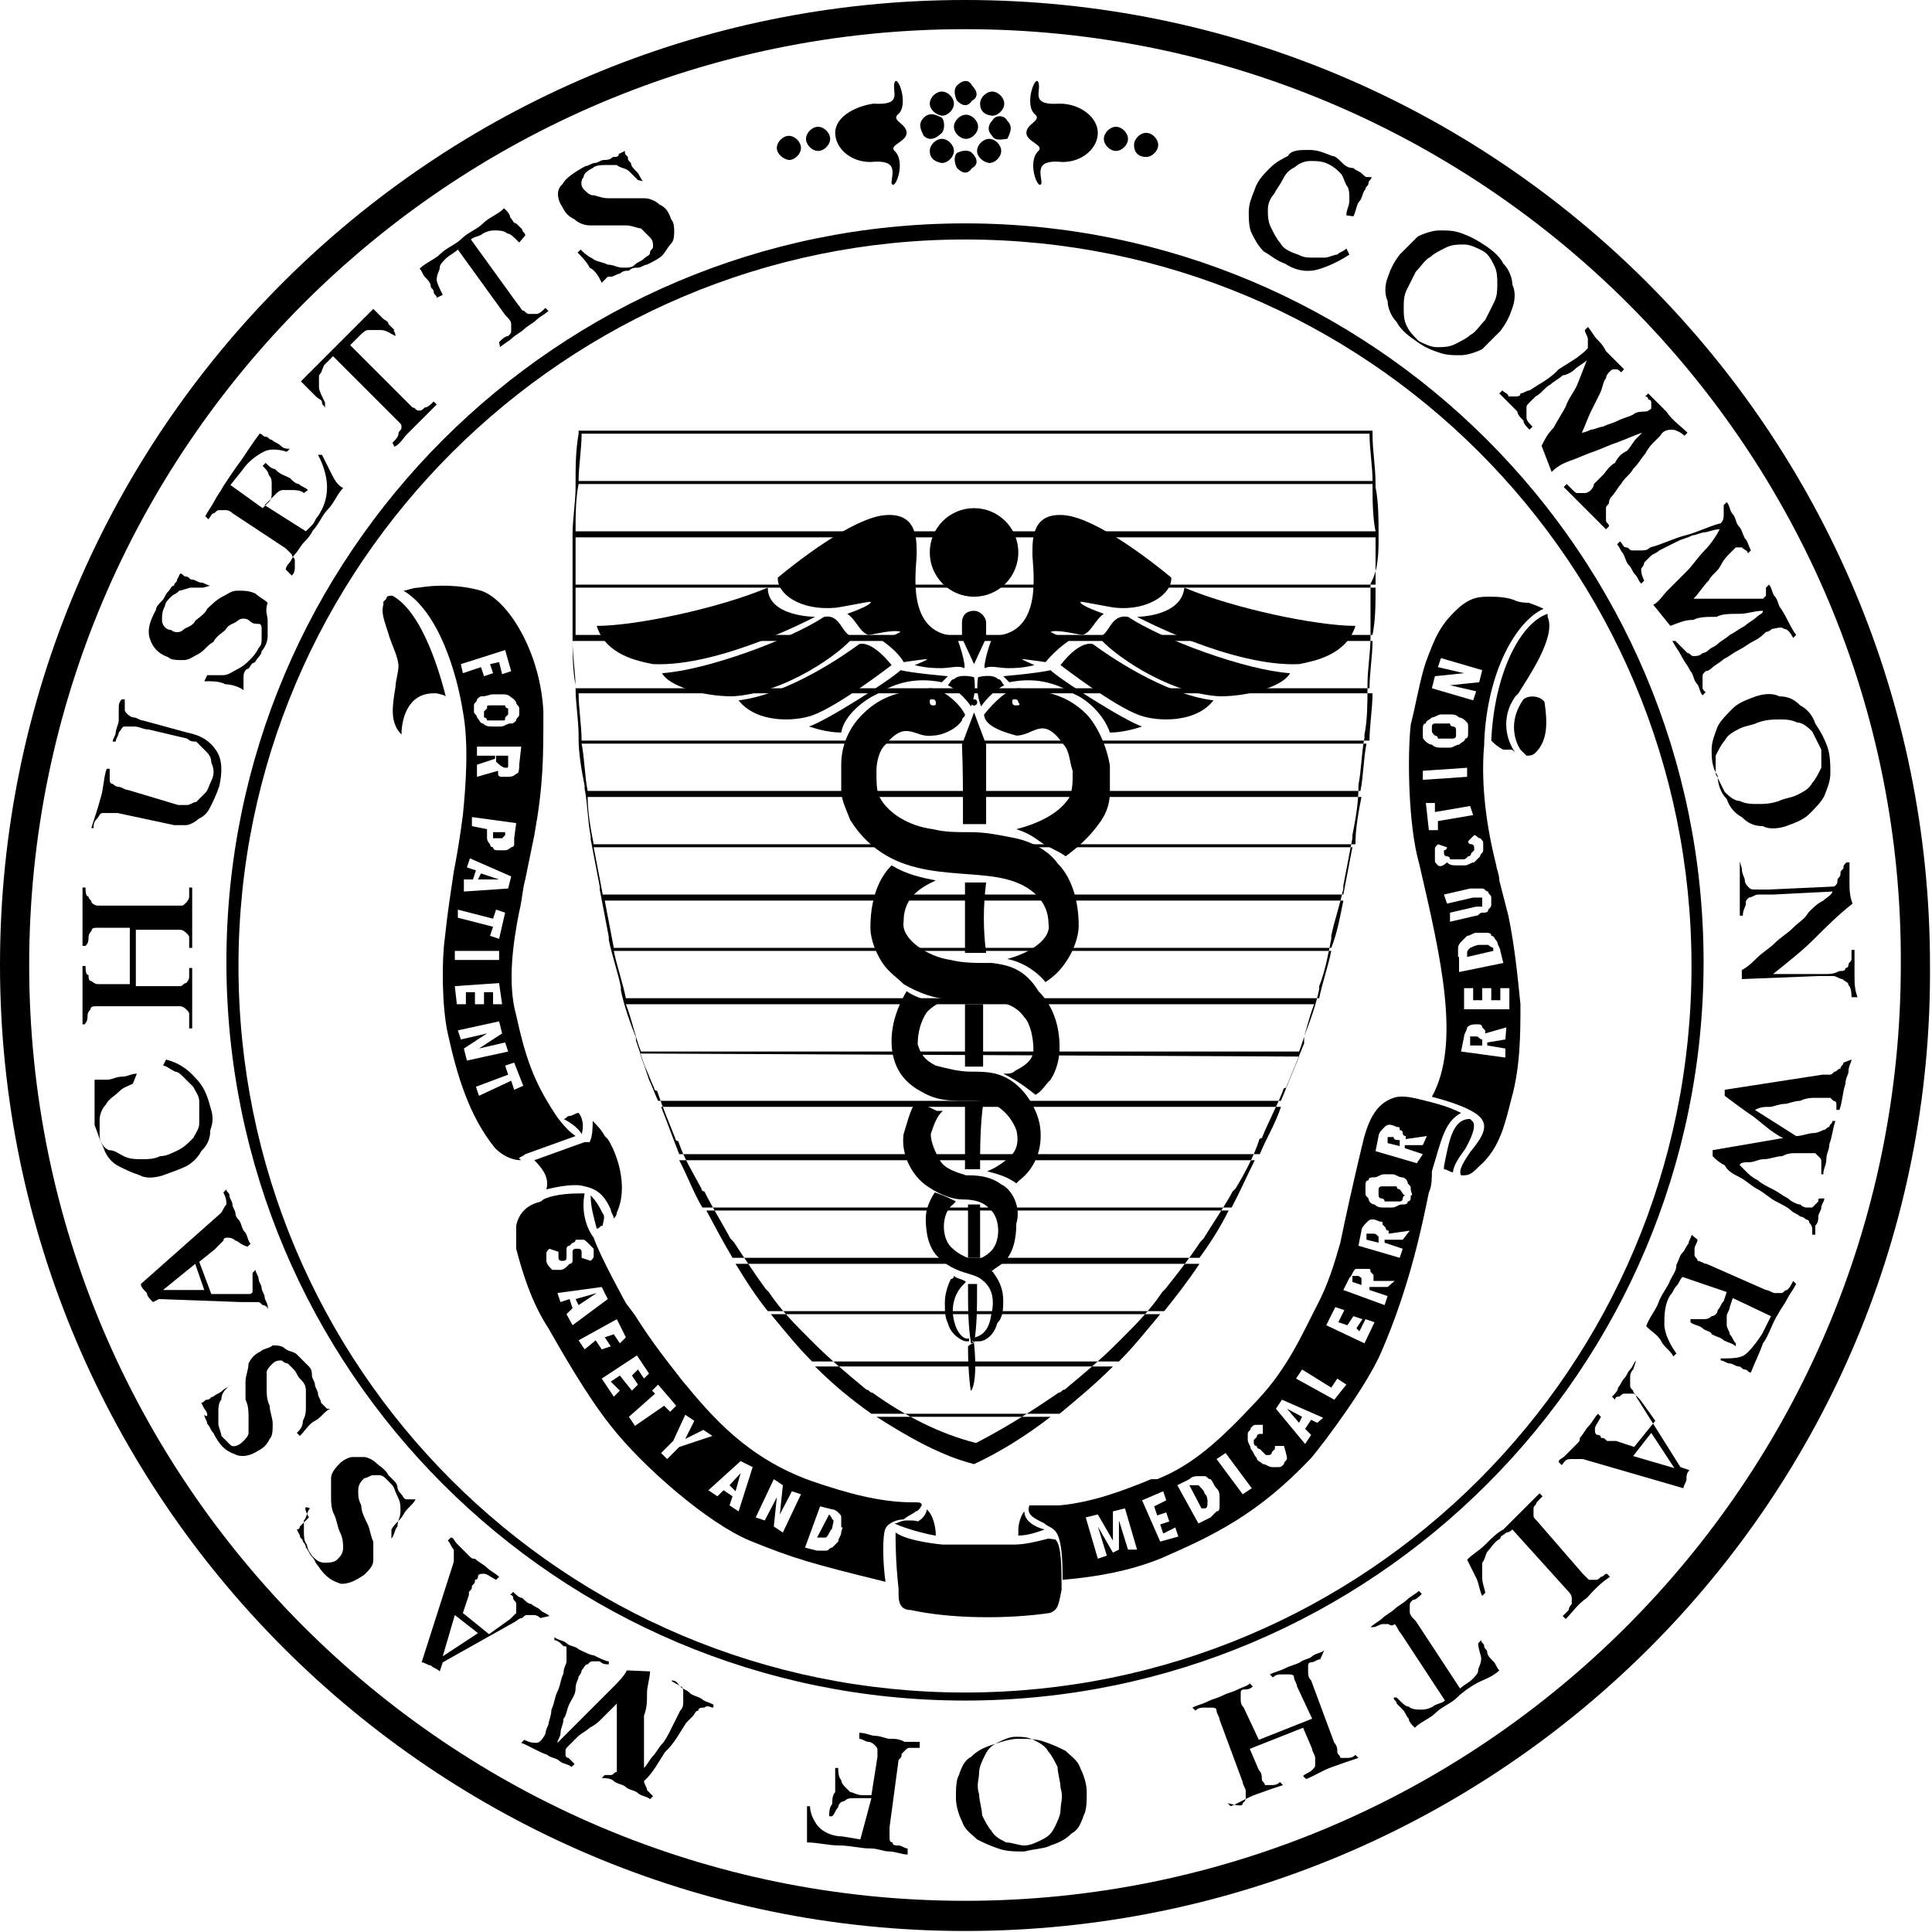 <?xml version="1.0" encoding="UTF-8"?>
<svg xmlns="http://www.w3.org/2000/svg" xmlns:xlink="http://www.w3.org/1999/xlink" width="300px" height="300px" version="1.1" id="Layer_1" x="0px" y="0px" viewBox="0 0 192 192" style="enable-background:new 0 0 191.9 191.9;" xml:space="preserve">
<style type="text/css">
	.st0{fill:#000;}
</style>
<g>
	<g>
		<path class="st0" d="M95.9,191.9C43.1,191.9,0,148.8,0,95.9C0,42.8,43.1,0,95.9,0c53.1,0,95.9,43.1,95.9,95.9    C192.2,148.8,149.1,191.9,95.9,191.9z M95.9,2.9c-51.3,0-93,41.7-93,93s41.7,93,93,93s93-41.7,93-93    C189.2,44.6,147.3,2.9,95.9,2.9z"></path>
	</g>
	<g>
		<path class="st0" d="M77.2,14.7c0-0.6,0.6-1.2,1.2-1.2s1.2,0.6,1.2,1.2c0,0.6-0.6,1.2-1.2,1.2C77.8,15.8,77.2,15.3,77.2,14.7    L77.2,14.7z"></path>
		<path class="st0" d="M80.1,13.8c0-0.6,0.6-1.2,1.2-1.2s1.2,0.6,1.2,1.2c0,0.6-0.6,1.2-1.2,1.2C80.7,15,80.1,14.4,80.1,13.8    L80.1,13.8z"></path>
		<path class="st0" d="M83,13.2c0,1.5,1.5,2.9,3.5,2.9c2.9-0.3,2.1,1.2,2.1,2.1c0.3,0.9,1.5-2.1,0.3-3.2c-0.6-0.6,1.2-0.9,1.2-1.8    c0-0.9-1.5-1.2-0.9-1.8c1.2-0.9,0-4.1-0.3-3.2s0.9,2.3-2.1,2.1C84.8,10.6,83,11.7,83,13.2L83,13.2z"></path>
		<path class="st0" d="M87.4,13.2c0-0.3,0.3-0.6,0.9-0.6c0.3,0,0.9,0.3,0.9,0.6c0,0.3-0.3,0.6-0.9,0.6C88,13.8,87.4,13.5,87.4,13.2    L87.4,13.2z"></path>
		<path class="st0" d="M112.7,14.4c0-0.6,0.6-1.2,1.2-1.2s1.2,0.6,1.2,1.2c0,0.6-0.6,1.2-1.2,1.2C113.3,15.6,112.7,15.3,112.7,14.4    L112.7,14.4z"></path>
		<path class="st0" d="M109.7,13.8c0-0.6,0.6-1.2,1.2-1.2s1.2,0.6,1.2,1.2c0,0.6-0.6,1.2-1.2,1.2C110.3,15,109.7,14.4,109.7,13.8    L109.7,13.8z"></path>
		<path class="st0" d="M109.1,13.2c0,1.5-1.5,2.9-3.5,2.9c-2.9-0.3-2.1,1.2-2.1,2.1c-0.3,0.9-1.5-2.1-0.3-3.2    c0.6-0.6-1.2-0.9-1.2-1.8c0-0.9,1.5-1.2,0.9-1.8c-1.2-0.9,0-4.1,0.3-3.2s-0.9,2.3,2.1,2.1C107.4,10.3,109.1,11.7,109.1,13.2    L109.1,13.2z"></path>
		<path class="st0" d="M103.3,13.2c0-0.3,0.3-0.6,0.9-0.6c0.3,0,0.9,0.3,0.9,0.6c0,0.3-0.3,0.6-0.9,0.6S103.3,13.5,103.3,13.2    L103.3,13.2z"></path>
		<path class="st0" d="M92.4,15c0-0.6,0.6-1.2,1.2-1.2c0.6,0,1.2,0.6,1.2,1.2c0,0.6-0.6,1.2-1.2,1.2C93,16.1,92.4,15.8,92.4,15    L92.4,15z"></path>
		<path class="st0" d="M97.1,15c0-0.6,0.6-1.2,1.2-1.2c0.6,0,1.2,0.6,1.2,1.2c0,0.6-0.6,1.2-1.2,1.2C97.7,16.1,97.1,15.6,97.1,15    L97.1,15z"></path>
		<path class="st0" d="M97.4,10.3c0-0.6,0.6-1.2,1.2-1.2s1.2,0.6,1.2,1.2c0,0.6-0.6,1.2-1.2,1.2C97.7,11.4,97.4,10.9,97.4,10.3    L97.4,10.3z"></path>
		<path class="st0" d="M92.4,10.3c0-0.6,0.6-1.2,1.2-1.2c0.6,0,1.2,0.6,1.2,1.2c0,0.6-0.6,1.2-1.2,1.2C93,11.4,92.4,10.9,92.4,10.3    L92.4,10.3z"></path>
		<path class="st0" d="M94.8,12.6c0-0.6,0.6-1.2,1.2-1.2c0.6,0,1.2,0.6,1.2,1.2c0,0.6-0.6,1.2-1.2,1.2    C95.4,13.8,94.8,13.2,94.8,12.6L94.8,12.6z"></path>
		<path class="st0" d="M95.1,16.7c-0.3-0.6-0.3-1.2,0-1.5c0.6-0.3,1.2-0.3,1.5,0c0.6,0.6,0.6,1.2,0,1.5    C96.2,17.3,95.7,17.3,95.1,16.7L95.1,16.7z"></path>
		<path class="st0" d="M98.6,13.5c-0.6-0.6-0.3-1.2,0-1.5c0.3-0.6,1.2-0.6,1.5,0c0.6,0.6,0.3,1.2,0,1.8    C99.8,13.8,98.9,14.1,98.6,13.5L98.6,13.5z"></path>
		<path class="st0" d="M95.1,10c-0.3-0.6-0.3-1.2,0-1.5c0.6-0.6,1.2-0.6,1.5,0c0.6,0.6,0.6,1.2,0,1.5C96.2,10.6,95.7,10.6,95.1,10    L95.1,10z"></path>
		<path class="st0" d="M91.8,13.5c-0.3-0.6-0.6-1.2,0-1.8c0.6-0.6,1.2-0.3,1.8,0c0.3,0.3,0.3,1.2,0,1.5    C92.7,14.1,92.1,13.8,91.8,13.5L91.8,13.5z"></path>
	</g>
	<g>
		<circle class="st0" cx="96.8" cy="54.9" r="4.4"></circle>
		<g>
			<ellipse class="st0" cx="96.8" cy="69.8" rx="0.3" ry="0.3"></ellipse>
			<ellipse class="st0" cx="96.8" cy="69.8" rx="0.3" ry="0.3"></ellipse>
			<path class="st0" d="M98,63.4c0-0.6,0-1.2,0-1.5c0-0.6-0.6-1.2-1.2-1.2c-0.6,0-1.2,0.3-1.2,1.2c0,0.6,0,1.2,0,1.5l1.2,2.6     L98,63.4z"></path>
			<g>
				<path class="st0" d="M94.8,131.2c-0.3-1.2,0-2.6,0.9-3.5l0.3-0.3c-0.3-0.3-0.9-0.3-1.2-0.6c0,0,0,0.3-0.3,0.3      c-0.3,0.6-0.6,1.5-0.6,2.3c0,0.9,0,1.5,0.3,2.1c0.3,1.2,1.5,1.8,1.8,1.8s0.3,0,0.3,0v-0.3C95.9,133.2,95.1,132.6,94.8,131.2z"></path>
				<path class="st0" d="M96.8,133.5C96.8,133.5,97.1,133.2,96.8,133.5c0.3-1.8,0.3-3.5,0.3-5.9h-0.9c0,2.3,0,4.1,0.3,5.9      C96.5,133.2,96.8,133.2,96.8,133.5c0,0-0.3,0-0.6,0.3c0,2.9,0.3,4.7,0.3,4.4C96.8,137.9,97.1,136.4,96.8,133.5      C97.1,133.5,96.8,133.5,96.8,133.5z"></path>
				<path class="st0" d="M96.8,133.5c0,0,0,0-0.3-0.3v0.3C96.8,133.5,96.8,133.5,96.8,133.5z"></path>
				<path class="st0" d="M95.7,81.9H98c0-2.6,0-5.6,0-7.9l-1.2-3.2l-1.2,3.2C95.7,76.3,95.7,78.9,95.7,81.9z"></path>
				<path class="st0" d="M108,71c-2.3-2.3-4.7-2.3-6.7-2.6c-1.2,0-2.6,1.5-3.5,2.6c0,1.2,2.1,1.8,3.2,2.1c1.8,0,2.6-2.1,4.7,0.9      c0.6,0.6,0.6,1.8,0.9,2.6c0,1.2,0,1.8-0.3,2.6c-0.9,1.5-2.9,2.6-5.3,3.2c0,0,0,0-0.3,0h0.3c0.9,0.3,1.5,0.6,2.3,1.2      s1.8,0.9,2.6,1.5c1.2-0.9,2.3-1.8,3.5-3.5c0.6-0.9,0.9-1.8,0.9-2.9s0-1.8,0-2.6C110,74.2,109.1,72.2,108,71z M100.9,70.1      c-0.3,0-0.3-0.3-0.3-0.3c0-0.3,0-0.3,0.3-0.3c0.3,0,0.3,0.3,0.3,0.3C101.5,70.1,101.2,70.1,100.9,70.1z"></path>
				<path class="st0" d="M100.9,83.3c-1.5-0.3-2.9-0.6-4.4-0.6s-2.6,0-3.8-0.3c-2.3-0.3-4.4-1.5-5.3-3.2c-0.3-0.6-0.3-1.5-0.3-2.6      c0-0.9,0.3-2.1,0.9-2.6c2.1-2.6,2.9-0.6,4.7-0.9c0.9,0,2.3-0.6,2.9-1.5c0-0.3,0.3-0.3,0.3-0.6c-0.6-1.2-2.3-2.6-3.5-2.6      c-2.1,0.3-4.4,0.3-6.7,2.6c-1.2,1.2-2.1,2.9-2.1,5c0,0.9,0,1.8,0,2.6c0,0.9,0.6,2.1,0.9,2.9c4.1,6.5,11.1,4.7,15.6,5.9      c2.3,0.6,4.1,2.1,4.1,4.4c0.3,1.5-1.8,2.9-4.1,3.5c1.5,0.3,2.9,1.2,3.8,2.3l0,0c0.9-0.6,1.5-1.2,2.1-2.1s1.2-2.3,1.2-3.5      c0-2.3-0.6-4.7-2.1-6.2C104.2,84.5,102.4,83.6,100.9,83.3z M92.7,69.5c0.3,0,0.3,0.3,0.3,0.3c0,0.3,0,0.3-0.3,0.3      c-0.3,0-0.3-0.3-0.3-0.3C92.4,69.5,92.4,69.5,92.7,69.5z"></path>
				<path class="st0" d="M96.8,133.5C96.8,133.5,97.1,133.5,96.8,133.5C97.1,133.5,97.1,133.5,96.8,133.5      C97.1,133.2,96.8,133.5,96.8,133.5z"></path>
				<path class="st0" d="M98,87.7h-2.1c0,2.3,0,4.7,0,7H98C97.7,92.4,97.7,90.1,98,87.7z"></path>
				<path class="st0" d="M98.6,95.7c-1.8,0-2.9,0-4.1-0.3c-2.3-0.3-5-2.1-4.7-3.8c0-2.1,1.2-3.2,3.2-4.1c-1.5-0.3-2.9-0.6-4.4-1.5      l0,0c-1.5,1.5-2.1,3.8-2.1,6.2c0,1.2,0.6,2.6,1.2,3.5c0.6,0.9,1.5,1.5,2.1,2.1c1.5,0.9,3.2,1.5,4.7,1.5c1.5,0.3,3.2,0,4.4,0.3      c1.2,0,2.3,0.6,2.9,1.5c0.6,0.6,0.9,2.1,0.9,3.2c0,0.9-0.6,1.5-1.8,2.1c-0.3,0.3-0.6,0.3-1.2,0.3c1.2,0.6,2.1,1.2,3.2,2.1      c0.6-0.3,0.9-0.9,1.5-1.5c0.6-0.9,0.9-2.1,0.9-3.2c0-2.1-0.6-4.1-2.1-5.6C101.8,96.2,100.1,95.9,98.6,95.7z"></path>
				<path class="st0" d="M96.8,125.3c-0.6-0.3-1.5-0.6-2.1-1.2c-1.2-0.9-1.2-3.5,0-4.4l0.3-0.3c-0.6-0.3-1.2-0.6-2.1-0.9      c-0.6,0.9-0.9,1.8-0.9,2.6c0,1.5,0.3,2.9,1.2,3.8c1.8,1.8,3.5,1.5,4.4,2.3c1.2,0.9,1.2,2.3,0.9,3.5c-0.3,2.1-1.5,2.1-1.8,2.3      c0,0,0,0,0,0.3c0,0,0.3,0,0.6,0c0.6,0,1.5-0.6,1.8-1.8c0.6-0.6,0.6-1.5,0.6-2.3c0-0.9-0.3-1.8-0.9-2.6      C98.6,126.2,97.7,125.6,96.8,125.3z"></path>
				<path class="st0" d="M99.5,117.7c-1.2-0.9-2.6-0.9-3.5-0.9c-0.9-0.3-2.1-0.6-2.6-1.5s-0.9-1.8-0.9-2.6c0.3-0.9,0.6-1.8,1.2-2.3      c-0.3,0-0.3,0-0.6,0c-0.6-0.3-1.2-0.6-2.1-0.9c-0.6,0.9-0.9,2.3-1.2,3.2c-0.3,2.1,0.9,4.1,2.1,5s2.6,1.5,3.8,1.5      s2.1,0.3,2.6,0.9c1.2,0.9,1.2,3.5,0,4.4c-0.3,0.3-0.9,0.6-1.5,0.9c0.6,0.3,1.2,0.6,1.8,0.9c0.3-0.3,0.9-0.6,1.2-0.9      c0.9-0.9,1.2-2.3,1.2-3.8C101.5,120,100.6,118.2,99.5,117.7z"></path>
				<path class="st0" d="M97.4,119.7h-1.2c0,1.8,0,3.5,0,5.3h1.2C97.4,123.2,97.4,121.5,97.4,119.7z"></path>
				<path class="st0" d="M97.7,99.8h-1.8c0,2.1,0,4.1,0,6.2h1.8C97.7,104.2,97.7,102.1,97.7,99.8z"></path>
				<path class="st0" d="M100.9,107.7c-1.5-1.2-2.9-1.2-4.4-1.2c-1.2,0-2.3-0.3-3.5-0.6c-1.2-0.6-1.5-1.2-1.8-2.1      c0-1.2,0.3-2.3,0.9-3.2c0.3-0.3,0.6-0.6,1.2-0.9H93c-0.9-0.3-2.1-0.6-2.9-1.2c-0.9,1.5-1.5,3.2-1.5,5c0,1.2,0.3,2.3,0.9,3.2      c0.6,0.9,1.5,1.5,2.1,1.8c1.5,0.9,2.9,0.9,4.4,0.9s2.3,0,3.2,0.6s1.5,1.5,1.8,2.3c0.3,1.2,0,2.1-0.6,2.6      c-0.6,0.6-1.5,1.2-2.3,1.5c1.2,0.3,2.1,0.6,2.9,1.2l0.3-0.3c1.2-0.9,2.3-2.6,2.1-5C103.3,110.9,102.4,108.9,100.9,107.7z"></path>
				<path class="st0" d="M97.7,109.7h-1.8c0,2.1,0,4.4,0,6.5h1.5C97.4,114.1,97.4,112.1,97.7,109.7z"></path>
			</g>
			<g>
				<path class="st0" d="M83,60.4c0.3,0,3.2-0.6,3.5-0.6c0.3,0.3-2.3,1.2-2.3,1.2c0.9,0.6,1.2,1.8,2.1,2.1c0.3,0,2.6-0.6,3.2-0.3      l-1.8,0.9c0.9,0.6,1.8,1.5,2.1,2.1c0,0,2.1-0.3,2.3-0.3c0.3,0-1.2,0.6-1.2,0.6c1.2,0.3,2.1,0.3,2.6,0.3c0.9,0,1.8-0.3,2.3,0      c0.3,0-0.6-3.2-0.9-3.2c-5-0.3-3.8-6.7-3.8-8.2s0-4.1-3.2-3.8c-3.2,0.3-8.8,4.7-10.6,6.2C77.2,59,79.5,60.7,83,60.4z"></path>
				<path class="st0" d="M87.1,69c1.5-0.9,3.5-1.8,6.5-1.2c0.3-0.3,0.6-0.6,0.6-0.6s-3.5-0.3-4.7-0.6c-0.9,0.9-7.3,5-9.1,5.6      c0.9,0.3,2.1,0.6,3.2,0.6C83.9,71,86,69.5,87.1,69z"></path>
				<path class="st0" d="M76.3,58.4c-5,2.1-13.2,3.8-17,3.8c0.9,2.9,4.1,3.5,5.6,3.8c6.7,0.3,16.1-4.7,16.1-4.7S76.3,61.3,76.3,58.4      z"></path>
				<path class="st0" d="M81.9,61.3c-3.5,2.3-11.7,5.3-16.1,5.6c0.6,1.2,3.8,2.3,7,2.3c5.3-0.3,10.9-4.4,12-5.9      C83.6,63.1,83.6,61,81.9,61.3z"></path>
				<path class="st0" d="M85.4,64c-1.2,0.9-7,5-12,5.6c1.8,2.3,5.6,2.1,7.3,1.5c2.6-0.9,7.9-5,7.9-5S86.8,63.7,85.4,64z"></path>
				<path class="st0" d="M94.8,67.5c-0.3,0-0.3,0.3-0.6,0.6c1.2,0.6,2.1,1.8,2.3,2.1c0.6-1.5,0.3-2.9,0.3-2.9S95.4,66.9,94.8,67.5z"></path>
			</g>
			<g>
				<path class="st0" d="M110.9,60.4c-0.3,0-3.2-0.6-3.5-0.6c-0.3,0.3,2.3,1.2,2.3,1.2c-0.9,0.6-1.2,1.8-2.1,2.1      c-0.3,0-2.6-0.6-3.2-0.3l1.8,0.9c-0.9,0.6-1.8,1.5-2.3,2.1c0,0-2.1-0.3-2.3-0.3s1.2,0.6,1.2,0.6c-1.2,0.3-2.1,0.3-2.6,0.3      c-0.9,0-1.8-0.3-2.3,0c-0.3,0,0.6-3.2,0.9-3.2c5-0.3,3.8-6.7,3.8-8.2s0-4.1,3.2-3.8c3.2,0.3,8.8,4.7,10.6,6.2      C116.5,59,114.1,60.7,110.9,60.4z"></path>
				<path class="st0" d="M106.8,69c-1.5-0.9-3.5-1.8-6.5-1.2c-0.3-0.3-0.6-0.6-0.6-0.6s3.5-0.3,4.7-0.6c0.9,0.9,7.3,5,9.1,5.6      c-0.9,0.3-2.1,0.6-3.2,0.6C109.7,71,108,69.5,106.8,69z"></path>
				<path class="st0" d="M117.7,58.4c5,2.1,13.2,3.8,17,3.8c-0.9,2.9-4.1,3.5-5.6,3.8c-6.7,0.3-16.1-4.7-16.1-4.7      S117.4,61.3,117.7,58.4z"></path>
				<path class="st0" d="M112.1,61.3c3.5,2.3,11.7,5.3,16.1,5.6c-0.6,1.2-3.8,2.3-7,2.3c-5.3-0.3-10.9-4.4-12-5.9      C110.3,63.1,110.3,61,112.1,61.3z"></path>
				<path class="st0" d="M108.6,64c1.2,0.9,7,5,12,5.6c-1.8,2.3-5.6,2.1-7.3,1.5c-2.6-0.9-7.9-5-7.9-5S107.1,63.7,108.6,64z"></path>
				<path class="st0" d="M99.2,67.5c0.3,0,0.3,0.3,0.6,0.6c-1.2,0.6-2.1,1.8-2.3,2.1c-0.6-1.5-0.3-2.9-0.3-2.9S98.6,66.9,99.2,67.5z      "></path>
			</g>
		</g>
	</g>
	<path class="st0" d="M137,53.4v-0.3c0-1.5,0-3.2-0.3-4.7v-0.3c0-1.8-0.3-3.2-0.3-5v-0.3H57.5v0.3c-0.3,1.8-0.3,3.2-0.3,5v0.3   c0,1.5-0.3,3.2-0.3,4.7v0.3c0,1.5,0,3.2,0,4.7v0.3c0,1.5,0,3.2,0,4.7v0.3c0,1.5,0,3.2,0.3,4.7v0.3c0,1.5,0.3,3.2,0.3,4.7v0.3   c0,1.5,0.3,3.2,0.6,4.7v0.3c0.3,1.5,0.3,3.2,0.6,4.7v0.3c0.3,1.5,0.6,3.2,0.9,4.7v0.3c0.3,1.5,0.6,3.2,0.9,4.7v0.3   c0.3,1.5,0.9,3.2,1.2,4.7v0.3c0.3,1.5,0.9,3.2,1.5,4.7v0.3c0.3,0.9,0.6,1.8,0.9,2.6c0.3,0.6,0.6,1.5,0.9,2.1c0,0,0,0.3,0.3,0.3   c0.6,1.8,1.2,3.2,1.8,4.7c0,0,0,0.3,0.3,0.3c0.6,1.8,1.5,3.2,2.3,4.7c0,0,0,0.3,0.3,0.3c0.9,1.8,1.8,3.2,2.6,4.7l0.3,0.3   c1.2,1.8,2.1,3.2,3.2,4.7l0.3,0.3c1.2,1.8,2.6,3.2,4.1,4.7l0.3,0.3c1.8,1.8,3.5,3.2,5.3,4.7c0.3,0,0.3,0.3,0.6,0.3   c3.2,2.3,6.7,4.1,10.3,5l0,0l0,0c2.9-1.5,5.6-3.2,8.2-5c0.3,0,0.3-0.3,0.6-0.3c1.8-1.5,3.5-2.9,5.3-4.7l0.3-0.3   c1.5-1.5,2.9-2.9,4.1-4.7l0.3-0.3c1.2-1.5,2.3-2.9,3.5-4.7l0.3-0.3c0.9-1.5,2.1-3.2,2.9-4.7l0.3-0.3c0.9-1.5,1.8-3.2,2.3-4.7   c0,0,0-0.3,0.3-0.3c0.6-1.5,1.5-3.2,2.1-4.7c0,0,0-0.3,0.3-0.3c0.6-1.5,1.2-2.9,1.8-4.4v-0.3V103c0.6-1.5,1.2-3.2,1.5-4.7V98   c0.6-1.5,0.9-3.2,1.2-4.7V93c0.3-1.5,0.9-3.2,1.2-4.7V88c0.3-1.5,0.6-3.2,0.9-4.7V83c0.3-1.5,0.6-3.2,0.6-4.7V78   c0.3-1.5,0.3-3.2,0.6-4.7v-0.3c0.3-1.5,0.3-3.2,0.3-4.7v-0.3c0-1.5,0.3-3.2,0.3-4.7v-0.3c0-1.5,0-3.2,0-4.7v-0.3   C137,56.6,137,54.9,137,53.4z M136.4,63.1H57.2c0-1.5,0-3.2,0-4.7h79.5C136.7,60.1,136.7,61.6,136.4,63.1z M129.1,105   c-0.6,1.5-1.2,2.9-1.8,4.4H65.4c-0.3-0.6-0.6-1.5-0.9-2.1c-0.3-0.9-0.6-1.8-0.9-2.6L129.1,105L129.1,105z M87.1,140.8h17.3   c-2.3,1.8-5,3.5-7.6,4.7C93.6,144.7,90.4,142.9,87.1,140.8z M86.6,140.5c-2.1-1.5-3.8-2.9-5.6-4.7h29.6c-1.8,1.8-3.5,3.2-5.3,4.7   H86.6z M80.7,135.3c-1.5-1.5-2.6-2.9-4.1-4.7h38.7c-1.5,1.8-2.6,3.2-4.1,4.7H80.7z M76.3,130.3c-1.2-1.5-2.1-2.9-3.2-4.7h46.1   c-1.2,1.8-2.3,3.2-3.5,4.7H76.3z M72.8,125c-0.9-1.5-1.8-3.2-2.6-4.7h51.9c-0.9,1.8-1.8,3.2-2.9,4.7H72.8z M69.8,120   c-0.9-1.5-1.5-3.2-2.3-4.7h57.2c-0.9,1.8-1.5,3.2-2.3,4.7H69.8z M67.5,114.7c-0.6-1.5-1.2-3.2-1.8-4.7h61.6   c-0.6,1.8-1.5,3.2-2.1,4.7H67.5z M63.7,104.5c-0.6-1.5-0.9-3.2-1.5-4.7h68.4c-0.6,1.5-0.9,3.2-1.5,4.7H63.7z M62.2,99.2   c-0.3-1.5-0.9-3.2-1.2-4.7h71.3c-0.3,1.5-0.9,3.2-1.2,4.7H62.2z M61,94.2c-0.3-1.5-0.6-3.2-0.9-4.7h73.4c-0.3,1.5-0.6,3.2-1.2,4.7   H61z M59.9,88.9c-0.3-1.5-0.6-3.2-0.9-4.7h75.4c-0.3,1.5-0.6,3.2-0.9,4.7H59.9z M59,83.9c-0.3-1.5-0.6-3.2-0.6-4.7h76.9   c-0.3,1.5-0.6,3.2-0.6,4.7H59z M58.4,78.6c-0.3-1.5-0.3-3.2-0.6-4.7h78c-0.3,1.5-0.3,3.2-0.6,4.7H58.4z M57.8,73.6   c0-1.5-0.3-3.2-0.3-4.7h78.9c0,1.5-0.3,3.2-0.3,4.7H57.8z M57.2,68.4c0-1.5-0.3-3.2-0.3-4.7h79.5c0,1.5-0.3,3.2-0.3,4.7H57.2z    M57.2,58.1c0-1.5,0-3.2,0-4.7h79.5c0,1.5,0,3.2,0,4.7H57.2z M136.1,43.1c0,1.5,0.3,3.2,0.3,4.7H57.5c0-1.5,0.3-3.2,0.3-4.7H136.1z    M136.4,48.1c0,1.5,0,3.2,0.3,4.7H57.2c0-1.5,0-3.2,0.3-4.7H136.4z"></path>
	<g>
		<path class="st0" d="M146.4,111.5l-0.3-0.3c-1.8,0-2.1,2.3-2.6,4.7v0.3c0.3,0,0.6,0.3,0.9,0.3c0-0.6,0.6-1.5,1.2-2.3    C146.1,113.3,146.7,112.1,146.4,111.5z"></path>
		<path class="st0" d="M142.6,73.1c0,0,0.3,0,0.3,0.3c0.3,0,0.3,0,0.6,0s0.3,0,0.6,0s0.3,0,0.3,0s0.3,0,0.3-0.3v-0.3v-0.3    c0,0,0-0.3-0.3-0.3c0,0-0.3,0-0.3-0.3c-0.3,0-0.3,0-0.6,0s-0.3,0-0.6,0c-0.3,0-0.3,0-0.3,0s-0.3,0-0.3,0.3v0.3    C142.3,72.8,142.3,72.8,142.6,73.1L142.6,73.1z"></path>
		<path class="st0" d="M146.7,103C146.7,103,146.4,103,146.7,103c-0.3,0-0.3,0-0.6,0c0,0,0,0,0,0.3c0,0,0,0,0,0.3v0.3h1.2v-0.3v-0.3    C147,103.3,147,103,146.7,103z"></path>
		<path class="st0" d="M149.9,91c-0.3-1.2-0.6-2.3-0.9-3.5c0-0.6-0.3-1.2-0.3-1.5c-1.2-4.7-1.5-8.8-1.2-12v-0.3    c0.3-7,3.2-12,5.9-13.2c-0.6-0.3-1.5-0.6-1.5-0.6c-0.3,0-0.9,0-1.5-0.3c-0.9-0.3-1.8-0.3-2.6-0.3c-1.2,0-1.8,0.3-2.6,0.9    c-2.1,1.8-2.6,3.2-3.5,5.6c-0.6,1.8-0.9,3.8-1.5,6.2c-0.3,2.6-0.3,8.8,0.6,12.9l0.3,1.2c2.1,9.1,4.1,17.6,1.2,22.9    c1.2,0.3,4.4,1.2,5,2.3c0.6,0.9-0.3,2.1-1.2,3.2c-0.6,0.9-1.2,1.8-0.9,2.3l0,0h0.3c0.6,0,0.9-0.3,1.5-0.9c2.1-1.8,2.6-4.4,3.2-6.7    c0.9-3.2,0.9-6.5,0.9-9.4C150.8,96.8,150.5,93.9,149.9,91z M142.6,67.2l2.9-0.3l0,0l-2.6-0.6l0.3-0.9l4.1,1.2l-0.3,1.2l-2.9,0.3    l0,0l2.6,0.6l-0.3,0.9l-4.1-1.2L142.6,67.2z M141.7,71.9c0-0.3,0.3-0.3,0.6-0.6c0.3,0,0.6-0.3,0.9-0.3c0.3,0,0.6,0,0.9,0    s0.6,0,0.9,0.3c0.3,0,0.6,0.3,0.6,0.3c0.3,0.3,0.3,0.3,0.3,0.6c0,0.3,0,0.6,0,0.6c0,0.3,0,0.6-0.3,0.6c0,0.3-0.3,0.3-0.6,0.6    c-0.3,0-0.6,0.3-0.9,0.3s-0.6,0-0.9,0c-0.3,0-0.6,0-0.9-0.3c-0.3,0-0.6-0.3-0.6-0.3c-0.3-0.3-0.3-0.3-0.3-0.6s0-0.6,0-0.6    C141.4,72.2,141.4,71.9,141.7,71.9z M141.4,76.6l4.4-0.3v0.9l-4.4,0.3V76.6z M141.7,79.8h0.9v0.9l3.5-0.6l0.3,0.9l-3.5,0.6v0.9    H142L141.7,79.8z M142.9,86c-0.3-0.3-0.3-0.3-0.3-0.6c0-0.3,0-0.6,0-0.9s0-0.3,0.3-0.6l0.9,0.3c0,0,0,0.3-0.3,0.3v0.3    c0,0,0,0.3,0.3,0.3c0,0,0.3,0,0.3,0.3c0,0,0.3,0,0.6,0s0.3,0,0.6,0s0.3,0,0.6-0.3c0.3,0,0.3-0.3,0.3-0.3l0.3-0.3v-0.3    c0,0,0-0.3-0.3-0.3c0,0-0.3,0-0.3-0.3l0.6-0.6c0.3,0,0.3,0.3,0.6,0.3c0.3,0.3,0.3,0.3,0.3,0.6c0,0.3,0,0.6,0,0.6    c0,0.3-0.3,0.3-0.3,0.6c-0.3,0.3-0.3,0.3-0.6,0.6c-0.3,0-0.6,0.3-0.9,0.3c-0.3,0-0.6,0-0.9,0c-0.3,0-0.6,0-0.9-0.3    C143.2,86.3,142.9,86,142.9,86z M144.1,90.7l2.6-0.6h0.3h0.3c0,0,0,0,0-0.3v-0.3v-0.3c0,0,0,0-0.3,0h-0.3h-0.3l-2.6,0.6l-0.3-0.9    l2.6-0.6c0.3,0,0.6,0,0.6,0c0.3,0,0.3,0,0.6,0s0.3,0.3,0.6,0.3c0,0.3,0.3,0.3,0.3,0.6s0,0.6,0,0.6c0,0.3,0,0.3-0.3,0.6    c0,0.3-0.3,0.3-0.6,0.3c-0.3,0-0.3,0.3-0.6,0.3l-2.6,0.6L144.1,90.7z M144.9,95.1c0-0.3,0-0.6,0-0.9s0.3-0.6,0.3-0.6    c0.3-0.3,0.3-0.3,0.6-0.6c0.3,0,0.6-0.3,0.9-0.3c0.3,0,0.6,0,0.9,0s0.6,0,0.6,0.3c0.3,0,0.3,0.3,0.6,0.6c0,0.3,0.3,0.6,0.3,0.9    l0.3,1.2l-4.4,0.9V95.1z M149.6,103.3l-1.8,0.3v0.3l1.8,0.3v0.9l-4.4-0.6l0.3-1.5c0-0.3,0.3-0.6,0.3-0.9c0.3-0.3,0.6-0.3,0.9-0.3    c0.3,0,0.3,0,0.3,0s0.3,0,0.3,0.3c0,0,0,0,0.3,0.3v0.3l2.1-0.6L149.6,103.3z M145.5,100.3v-2.1h0.9v1.2h0.9v-1.2h0.9v1.2h0.9v-1.2    h0.9v2.1H145.5z"></path>
		<path class="st0" d="M147.9,93.9c-0.3,0-0.6,0-0.9,0c-0.3,0-0.9,0.3-0.9,0.3c-0.3,0.3-0.3,0.3-0.3,0.6v0.3l2.6-0.6v-0.3    C148.5,94.2,148.2,94.2,147.9,93.9z"></path>
		<path class="st0" d="M148.2,73.6L148.2,73.6L148.2,73.6c0.3,0.3,0.6,0.6,1.2,0.9c0.3,0,0.3,0,0.6,0c0.3,0,0.3,0,0.6,0.3    c-0.9-1.2-1.5-3.5,0-5.6l0.3-0.3c0.9-1.5,3.8-5.6,2.9-7.6c0,0,0,0,0-0.3C151.1,61.9,148.5,66.9,148.2,73.6z"></path>
		<path class="st0" d="M44.3,69.2c-0.9-3.5-2.6-8.5-5.3-10c-0.3,0-0.6,0-0.6,0.3c0,0,0,0-0.3,0.3v0.3l0,0c-0.3,0.9,0.3,2.1,0.6,3.2    c0.3,0.9,0.9,2.1,0.9,2.9c0,0.6-0.3,1.5-0.3,2.1c-0.3,1.8-0.6,3.5,0.6,4.7c0-1.5,0.6-4.1,3.2-4.1h0.3C43.7,69,44,69,44.3,69.2z"></path>
		<path class="st0" d="M58.1,113.5L58.1,113.5l-5,1.8c0.9,0.9,1.5,1.8,1.2,2.9c1.2-0.3,2.9-0.6,3.8-0.3c1.5,0.3,2.1,1.2,2.6,2.3    c0,0.3,0.3,0.6,0.3,0.9c0,0,0.3-0.3,0.3-0.6c1.2-2.6,0-5.9-0.9-7.3l-0.3-0.3c-0.3-0.6-0.9-1.2-1.2-1.5c0,0.6,0,1.5-0.3,2.1l0,0    H58.1L58.1,113.5z"></path>
		<path class="st0" d="M49.6,83.3c0.3,0,0.3,0,0.3,0l0.3-0.3v-0.3H49V83v0.3C49.3,83.3,49.6,83.3,49.6,83.3z"></path>
		<path class="st0" d="M49.3,70.1c-0.3,0-0.3,0-0.6,0s-0.3,0-0.3,0.3l-0.3,0.3V71v0.3c0,0,0.3,0,0.3,0.3h0.3c0.3,0,0.3,0,0.6,0    s0.3,0,0.6,0c0.3,0,0.3,0,0.3-0.3l0.3-0.3v-0.3v-0.3c0,0-0.3,0-0.3-0.3h-0.3C49.6,70.1,49.3,70.1,49.3,70.1z"></path>
		<path class="st0" d="M52.2,114.7l5-1.8c-0.9-0.6-1.8-1.8-2.1-2.3l0,0c-2.1-3.2-2.9-5.6-3.8-9.7c-0.9-3.2-0.3-7.3,0.3-10.3    c0.3-1.2,0.3-2.1,0.6-3.2c0.3-1.5,0.6-2.9,0.9-4.4C54,78,54,75.4,54,70.7c-0.3-5.9-3.5-11.1-6.2-12c-2.1-0.6-4.4-0.6-6.2-0.3    c-0.6,0-1.2,0.3-1.5,0.3c3.5,2.1,5.3,8.2,5.9,12l0,0c0.6,3.2,0.3,7.3,0,10.3c-0.3,2.3-0.6,4.1-0.9,5.6c-0.3,2.1-0.6,3.8-0.9,6.7    c-0.3,2.1-0.3,6.7,0.3,9.4c0.9,4.1,2.1,8.2,4.7,11.4c0.6,0.6,1.5,1.2,2.6,1.2C51.3,115,51.9,115,52.2,114.7L52.2,114.7z     M51.1,83.3c0,0.3,0,0.3,0,0.6c0,0.3-0.3,0.3-0.3,0.3s-0.3,0.3-0.6,0.3s-0.3,0-0.6,0s-0.6,0-0.6-0.3c-0.3,0-0.3-0.3-0.3-0.3    s-0.3-0.3-0.3-0.6c0-0.3,0-0.3,0-0.6v-0.3l-1.5-0.3v-0.9l4.4,0.6L51.1,83.3z M51.6,76c0,0.3,0,0.9-0.3,0.9    c-0.3,0.3-0.6,0.3-0.9,0.3c-0.3,0-0.3,0-0.3,0h-0.3c0,0-0.3,0-0.3-0.3c0,0,0,0,0-0.3l-2.1,0.6V76l1.8-0.6v-0.3h-1.8v-0.9h4.4    L51.6,76z M51.3,69.8c0,0.3,0.3,0.3,0.3,0.6c0,0.3,0,0.6,0,0.6c0,0.3-0.3,0.3-0.3,0.6c-0.3,0.3-0.3,0.3-0.6,0.3s-0.6,0.3-0.9,0.3    c-0.3,0-0.6,0-0.9,0c-0.3,0-0.6,0-0.9-0.3c-0.3,0-0.3-0.3-0.6-0.6c0-0.3-0.3-0.3-0.3-0.6c0-0.3,0-0.6,0-0.6c0-0.3,0.3-0.3,0.3-0.6    c0.3-0.3,0.3-0.3,0.6-0.3S48.7,69,49,69c0.3,0,0.6,0,0.9,0s0.6,0,0.9,0.3C51.1,69.5,51.1,69.5,51.3,69.8z M50.2,64.6l0.6,2.1    l-0.9,0.3l-0.3-1.2L48.7,66l0.3,0.9l-0.9,0.3l-0.3-0.9l-1.8,0.6L45.8,66L50.2,64.6z M46.1,87.4h0.9l0.3-0.9l-0.9-0.3l0.3-0.9    l4.1,1.8l-0.3,1.2l-4.4,0.3V87.4z M45.5,90.4l3.5,0.9l0.3-0.9l0.9,0.3l-0.6,2.6L48.7,93l0.3-0.9l-3.5-0.9V90.4z M45.2,94.5h4.4    v0.9h-4.4V94.5z M45.2,98l4.4-0.3l0.3,2.1H49v-1.2h-0.9v1.2h-0.9v-1.2h-0.9v1.2h-0.9L45.2,98z M46.1,104.2l2.3-1.5l0,0l-2.6,0.6    l-0.3-0.9l4.1-0.9l0.3,1.2l-2.3,1.5l0,0l2.6-0.6l0.3,0.9l-4.1,0.9L46.1,104.2z M51.1,108.3l-0.3-0.9l-3.2,1.5l-0.3-0.9l3.2-1.2    l-0.3-0.9l0.9-0.3l0.9,2.3L51.1,108.3z"></path>
		<path class="st0" d="M50.2,76.3C50.5,76.3,50.5,76.3,50.2,76.3c0.3,0,0.3,0,0.3-0.3c0,0,0,0,0-0.3c0,0,0,0,0-0.3v-0.3h-1.2v0.3    v0.3C49.9,76.3,50.2,76.3,50.2,76.3z"></path>
		<polygon class="st0" points="47.5,87.4 49.6,87.4 49.6,87.4 47.8,86.8   "></polygon>
		<path class="st0" d="M151.4,69.5L151.4,69.5c-1.5,2.1-0.9,4.1-0.3,5c0.3,0.3,0.6,0.6,0.6,0.6c0.3,0,0.6,0,0.9-0.3    c1.2-1.2,1.2-2.9,0.9-5C153.2,69.2,152,69,151.4,69.5z"></path>
		<path class="st0" d="M104.2,152.9c-1.2,0.3-2.3,0.6-3.5,0.6h-7c0,0-3.5-0.3-4.7-1.2c0,0.9,0,2.9,0.3,5.6l0,0c0,0.3,0,0.3,0,0.6    c0,0.9,0.3,1.5,1.2,1.5c4.1,0.9,9.7,0.9,13.8,0.3c0.9-0.3,0.9-0.9,1.2-2.3l0,0l0,0c0-2.1,0-4.4-0.6-5L104.2,152.9z"></path>
		<polygon class="st0" points="57.2,129.1 57.5,129.7 59.3,128.5 59.3,128.5   "></polygon>
		<polygon class="st0" points="72.5,147.6 73.1,148.2 73.6,146.4 73.6,146.4   "></polygon>
		<path class="st0" d="M82.4,150.5L82.4,150.5l-1.2,2.3h0.3c0.3,0,0.6,0,0.6,0c0.3-0.3,0.3-0.6,0.6-0.9c0-0.3,0.3-0.9,0-0.9    C82.7,150.8,82.4,150.5,82.4,150.5z"></path>
		<path class="st0" d="M91,150.2c0.3,0,0.6-0.6,0.6-0.6c0-0.3-0.3-0.3-0.6-0.3c0,0,0,0-0.3,0c-3.2,0-6.5-0.9-10-2.1    c-6.5-2.3-10-6.5-12.9-10c-1.8-2.3-3.2-4.1-4.7-6.5l-0.9-1.2c0,0-2.6-4.7-3.2-6.5c-0.9-1.2-1.2-2.9-0.9-4.4h-0.3    c-0.6,0-2.6,0-3.8,0.6c0,0-0.3,0.3-0.6,0.3c-0.9,0.3-1.8,0.9-2.1,2.3c0,0.6,0,1.8,0,2.3c0.6,2.3,1.5,5.3,3.2,7.9    c1.2,2.1,3.8,6.7,6.2,9.7c3.2,4.1,9.7,9.7,13.8,11.4c4.4,1.8,6.2,2.3,13.5,4.1c-0.3-2.1-0.3-4.7,0-5.3l0,0l0,0l0,0    c0.3-0.6,1.2-0.9,1.8-0.9C90.4,150.5,90.7,150.5,91,150.2z M54.6,125.9c0,0-0.3-0.3-0.3-0.6s0-0.6,0-0.6c0-0.3,0-0.3,0.3-0.6    l0.9,0.3v0.3v0.3c0,0,0,0.3,0.3,0.3H56c0,0,0.3,0,0.3-0.3c0,0,0-0.3,0-0.6v-0.3c0,0,0-0.3,0.3-0.3l0.3-0.3c0,0,0.3,0,0.3-0.3    c0.3,0,0.6,0,0.6,0c0.3,0,0.3,0,0.6,0.3l0.3,0.3l0.3,0.3c0,0.3,0,0.6,0,0.6c0,0.3,0,0.3-0.3,0.6l-0.9-0.3v-0.3v-0.3    c0,0,0-0.3-0.3-0.3h-0.3c0,0-0.3,0-0.3,0.3c0,0,0,0.3,0,0.6v0.3c0,0,0,0.3-0.3,0.3l-0.3,0.3c0,0-0.3,0.3-0.6,0.3s-0.3,0-0.6,0    S54.9,126.2,54.6,125.9C54.9,126.2,54.6,125.9,54.6,125.9z M56.3,130.6l0.6-0.6l-0.3-0.9l-0.9,0.3l-0.3-0.9l4.4-0.6l0.6,1.2    l-3.5,2.6L56.3,130.6z M58.1,134.1l-0.6-0.9l3.8-2.1l0.9,1.8l-0.6,0.6l-0.6-0.9l-0.9,0.3l0.6,0.9l-0.9,0.3l-0.6-0.9L58.1,134.1z     M61.6,136.7l-0.9,0.6l0.9,0.9l-0.6,0.6l-1.2-1.8l3.5-2.3l1.2,1.8L64,137l-0.6-0.9l-0.6,0.6l0.6,0.9l-0.6,0.6L61.6,136.7z     M63.1,141.7l-0.6-0.9l2.6-2.3l-0.3-0.3l0.6-0.6l1.8,2.1l-0.6,0.6l-0.6-0.6L63.1,141.7z M67.5,143.8l-1.2,1.2l-0.6-0.6l1.2-1.2    l1.2-2.6l0.9,0.6l-0.9,1.8l0,0l1.8-0.9l0.9,0.6L67.5,143.8z M73.4,150.2l-0.9-0.6l0.3-0.9l-0.9-0.6l-0.6,0.6l-0.9-0.6l3.2-2.9    l1.2,0.6L73.4,150.2z M77.8,152.3l-0.9-0.6l0.3-2.9l0,0l-1.2,2.3l-0.9-0.3l1.8-3.8l0.9,0.6l-0.3,2.9l0,0l1.2-2.3l0.9,0.3    L77.8,152.3z M83.6,152.3c0,0.3-0.3,0.6-0.3,0.9c-0.3,0.3-0.3,0.3-0.6,0.6c-0.3,0-0.3,0.3-0.6,0.3s-0.6,0-0.9,0l-1.2-0.3l1.5-4.1    l1.2,0.3c0.3,0,0.6,0.3,0.6,0.3c0.3,0.3,0.3,0.3,0.3,0.6c0,0.3,0,0.6,0,0.9C83.9,151.7,83.6,152,83.6,152.3z"></path>
		<path class="st0" d="M135,126.8L135,126.8c-0.3,0-0.3,0-0.6,0l0,0c0,0,0,0,0,0.3v0.3l0.9,0.3v-0.3V127    C135.3,127,135.3,127,135,126.8z"></path>
		<path class="st0" d="M139.1,118.2c0,0-0.3,0-0.3-0.3c-0.3,0-0.3,0-0.6,0s-0.3,0-0.6,0s-0.3,0-0.3,0s-0.3,0-0.3,0.3v0.3v0.3    c0,0,0,0.3,0.3,0.3c0,0,0.3,0,0.3,0.3c0.3,0,0.3,0,0.6,0c0.3,0,0.3,0,0.6,0c0.3,0,0.3,0,0.3,0s0.3,0,0.3-0.3c0,0,0-0.3,0.3-0.3    C139.4,118.8,139.4,118.5,139.1,118.2C139.4,118.5,139.1,118.2,139.1,118.2z"></path>
		<path class="st0" d="M145.2,110.6c-1.2-0.6-2.3-0.9-3.5-1.2l0,0l0,0c-1.2-0.3-2.3-0.6-3.2-0.3c-1.8,0.6-2.6,2.3-3.2,5    c-0.9,3.8-1.5,6.5-2.1,9.4c-0.6,2.1-1.2,4.1-2.3,6.2c-1.5,2.9-2.9,6.2-5.9,9.4c-3.8,4.1-6.5,6.5-10,7.9l-0.6,0    c-2.9,1.2-5.9,2.3-9.1,2.6c-0.3,0-0.9,0-1.2,0s-0.6,0-0.9,0c-0.3,0-0.6,0-0.9,0c-0.3,0.9,0.3,1.2,1.5,1.8c0.3,0.3,0.6,0.3,0.9,0.6    l0,0l0,0c0.9,0.6,0.9,3.5,0.9,5l0,0c3.5-0.3,6.7-0.9,9.7-2.1c5.3-2.3,9.7-4.4,15-10c1.5-1.8,5.6-7.3,7-10.6    c2.9-6.7,4.1-12.9,4.7-15.8l0,0l0,0c0.3-0.6,0.3-1.5,0.3-2.1C143.2,113.5,143.5,111.5,145.2,110.6z M112.1,154l-0.9-2.9l0,0v2.9    l-0.6,0.3l-1.5-2.6l0,0l0.9,2.9l-0.9,0.3l-1.2-4.1l1.2-0.3l1.5,2.6l0,0v-2.9l1.2-0.3l1.2,4.1H112.1z M115.3,153.2l-1.8-4.1    l2.1-0.9l0.3,0.9l-1.2,0.6l0.3,0.9l0.9-0.3l0.3,0.9l-0.9,0.3l0.3,0.9l1.2-0.6l0.3,0.9L115.3,153.2z M121.2,149.6    c0,0.3,0,0.6-0.3,0.6c-0.3,0.3-0.3,0.3-0.6,0.6l-1.2,0.6l-2.1-3.8l1.2-0.6c0.3-0.3,0.6-0.3,0.9-0.3s0.6,0,0.6,0    c0.3,0,0.3,0.3,0.6,0.3c0.3,0.3,0.3,0.6,0.6,0.9c0.3,0.3,0.3,0.6,0.3,0.9C121.2,149.1,121.2,149.3,121.2,149.6z M123.5,148.5    l-2.6-3.5l0.9-0.6l2.6,3.5L123.5,148.5z M127.9,144.9c0,0.3-0.3,0.3-0.3,0.6c-0.3,0.3-0.3,0.3-0.6,0.3c-0.3,0-0.6,0-0.6,0    c-0.3,0-0.6-0.3-0.9-0.3c-0.3-0.3-0.6-0.3-0.6-0.6c-0.3-0.3-0.3-0.6-0.6-0.9c0-0.3-0.3-0.6-0.3-0.9c0-0.3,0-0.6,0-0.6    c0-0.3,0.3-0.3,0.3-0.6c0.3-0.3,0.3-0.3,0.6-0.3c0.3,0,0.3,0,0.6,0v0.9h-0.3c0,0-0.3,0-0.3,0.3l-0.3,0.3v0.3c0,0,0,0.3,0.3,0.3    c0,0.3,0.3,0.3,0.3,0.3l0.3,0.3l0.3,0.3h0.3c0,0,0.3,0,0.3-0.3l0.3-0.3v-0.3h0.9C127.9,144.7,127.9,144.9,127.9,144.9z     M130.9,141.4l-0.6-0.3l-0.6,0.9l0.6,0.6l-0.6,0.9l-2.9-3.5l0.6-0.9l4.1,1.8L130.9,141.4z M132.6,139.1l-3.8-2.1l0.6-0.9l2.9,1.8    l0.6-0.9l0.9,0.6L132.6,139.1z M135.6,133.5l-3.8-1.8l0.9-1.8l0.9,0.3l-0.6,1.2l0.9,0.3l0.6-0.9l0.9,0.3l-0.6,0.9l0.3,0.3l0.6-1.2    l0.9,0.3L135.6,133.5z M137.9,127.9h-1.8v0.3l1.8,0.6l-0.3,0.9l-4.1-1.5l0.6-1.2c0.3-0.3,0.3-0.6,0.6-0.9c0.3,0,0.6,0,1.2,0    c0.3,0,0.3,0,0.3,0.3l0.3,0.3v0.3v0.3h2.1L137.9,127.9z M139.4,123.2h-1.8v0.3l1.8,0.6l-0.3,0.9l-4.1-1.2l0.3-1.5    c0-0.3,0.3-0.6,0.6-0.9c0.3-0.3,0.6-0.3,1.2,0c0.3,0,0.3,0,0.3,0.3l0.3,0.3c0,0,0,0.3,0.3,0.3v0.3l2.1-0.3L139.4,123.2z     M140.2,118.8c0,0.3,0,0.6-0.3,0.6c0,0.3-0.3,0.3-0.6,0.3s-0.6,0.3-0.9,0.3c-0.3,0-0.6,0-0.9,0c-0.3,0-0.6,0-0.9-0.3    c-0.3,0-0.6-0.3-0.6-0.6c-0.3-0.3-0.3-0.3-0.3-0.6c0-0.3,0-0.6,0-0.6c0-0.3,0-0.6,0.3-0.6c0-0.3,0.3-0.3,0.6-0.3s0.6-0.3,0.9-0.3    c0.3,0,0.6,0,0.9,0c0.3,0,0.6,0.3,0.9,0.3s0.6,0.3,0.6,0.6c0.3,0.3,0.3,0.3,0.3,0.6C140.2,118.5,140.5,118.8,140.2,118.8z     M141.4,113.8h-1.8v0.3l1.8,0.6l-0.6,0.9l-4.1-1.2l0.3-1.5c0-0.3,0.3-0.6,0.6-0.9c0.3-0.3,0.6-0.3,1.2,0c0.3,0,0.3,0,0.3,0.3    c0,0,0.3,0,0.3,0.3c0,0,0,0.3,0.3,0.3v0.3l2.1-0.3L141.4,113.8z"></path>
		<path class="st0" d="M138.5,113C138.2,113,138.2,113,138.5,113c-0.3,0-0.3,0-0.6,0l0,0c0,0,0,0,0,0.3v0.3l1.2,0.3v-0.3v-0.3    C138.8,113.3,138.5,113.3,138.5,113z"></path>
		<path class="st0" d="M119.1,147.6c-0.3,0-0.6,0-0.6,0h-0.3l1.2,2.3h0.3c0.3,0,0.3-0.3,0.3-0.6c0-0.3,0-0.6-0.3-0.9    C119.7,148.2,119.4,147.9,119.1,147.6z"></path>
		<path class="st0" d="M136.4,122.6C136.4,122.6,136.1,122.6,136.4,122.6c-0.3,0-0.3,0-0.6,0l0,0c0,0,0,0,0,0.3v0.3l1.2,0.3v-0.3    v-0.3C136.7,122.6,136.7,122.6,136.4,122.6z"></path>
		<polygon class="st0" points="129.4,140.8 127.9,140 127.9,140 129.1,141.4   "></polygon>
		<path class="st0" d="M90.1,151.1c-0.6,0-0.9,0.3-1.2,0.3c1.2,0.6,3.8,1.2,4.1,1.2c0-0.9-0.3-2.1-0.9-2.6c0,0.3-0.3,0.9-0.9,1.2    C91,151.1,90.7,151.1,90.1,151.1z"></path>
		<path class="st0" d="M59.3,122.1L59.3,122.1c0.3,0,0.3-0.3,0.6-0.3c0-0.3,0.3-0.9,0-1.2c-0.3-0.6-0.6-1.2-1.2-1.8    C58.7,120,59,120.9,59.3,122.1z"></path>
		<path class="st0" d="M101.8,150.2c-0.3,0.3-0.6,1.2-0.6,1.8c0,0.3,0,0.6,0,0.6c0.9,0,1.8-0.3,2.6-0.6    C102.7,151.7,101.8,151.1,101.8,150.2z"></path>
		<path class="st0" d="M57.8,112.7c0.3-0.9,0-1.8-0.3-2.1l0,0c-0.3,0-0.6,0.3-0.9,0.3c-0.3,0-0.3,0.3-0.6,0.3    C56.6,111.5,57.5,112.1,57.8,112.7z"></path>
	</g>
	<g>
		<path class="st0" d="M95.9,169c-40.5,0-73.4-32.9-73.4-73.4s32.9-73.4,73.4-73.4s73.4,32.9,73.4,73.4S136.4,169,95.9,169z     M95.9,23.8c-39.6,0-72.2,32.3-72.2,72.2s32.3,72.2,72.2,72.2s72.2-32.3,72.2-72.2C168.1,56,135.8,23.8,95.9,23.8z"></path>
	</g>
	<g>
		<path class="st0" d="M133.8,21.4c0-0.6,0.3-0.9,0.3-1.5c0-0.6,0-1.2-0.3-1.5c-0.3-0.6-0.3-0.9-0.6-1.2c-0.3-0.3-0.6-0.6-1.2-0.9    c-0.6-0.3-1.2-0.3-1.8-0.3c-0.6,0-1.2,0.3-1.5,0.6c-0.6,0.3-0.9,0.6-1.2,1.2c-0.3,0.6-0.6,0.9-0.9,1.5c-0.3,0.3-0.6,0.9-0.6,1.5    c0,0.6,0,1.2,0.3,1.8s0.6,1.2,0.9,1.5c0.3,0.6,0.9,0.9,1.8,1.2c0.6,0.3,0.9,0.3,1.5,0.3s0.9,0,1.2,0s0.9-0.3,1.2-0.3    c0.3-0.3,0.6-0.3,0.9-0.6l0.3,0.6c-0.9,0.6-2.1,1.2-3.2,1.5c-1.2,0.3-2.3,0-3.2-0.6c-0.9-0.3-1.5-0.9-2.1-1.2    c-0.6-0.6-0.9-1.2-1.2-1.8c-0.3-0.6-0.3-1.5-0.3-2.1c0-0.9,0.3-1.5,0.6-2.3c0.3-0.9,0.9-1.5,1.5-2.1s1.2-0.9,1.8-1.2    c0.3-0.6,1.2-0.6,2.1-0.6c0.9,0,1.5,0.3,2.3,0.6c0.3,0,0.6,0.3,0.9,0.6c0.3,0.3,0.6,0.6,1.2,0.6c0.3,0.3,0.6,0.3,0.9,0.6    c0.3,0.3,0.3,0.3,0.6,0.3c0,0,0,0,0.3,0c0,0.3-0.3,0.3-0.3,0.6s-0.3,0.3-0.3,0.6c-0.3,0.3-0.3,0.9-0.6,1.2    c-0.3,0.3-0.3,0.9-0.6,1.5L133.8,21.4z"></path>
		<path class="st0" d="M147.6,24.4c0.9,0.6,1.5,1.2,1.8,1.8c0.6,0.6,0.9,1.5,0.9,2.1c0.3,0.6,0.3,1.5,0,2.3    c-0.3,0.9-0.6,1.5-1.2,2.3c-0.6,0.6-1.2,1.2-1.8,1.8c-0.6,0.3-1.5,0.6-2.1,0.6c-0.9,0-1.5,0-2.3-0.3c-0.9-0.3-1.5-0.6-2.3-1.2    c-0.9-0.6-1.5-1.2-1.8-1.8c-0.6-0.6-0.9-1.5-0.9-2.1c-0.3-0.6-0.3-1.5,0-2.3c0.3-0.9,0.6-1.5,1.2-2.3c0.6-0.6,1.2-1.2,1.8-1.8    c0.6-0.3,1.5-0.6,2.1-0.6c0.9,0,1.5,0,2.3,0.3C146.1,23.5,146.7,23.8,147.6,24.4z M147.3,24.9c-0.6-0.3-1.2-0.6-1.8-0.6    c-0.6,0-1.2,0-1.8,0.3c-0.6,0.3-1.2,0.6-1.5,0.9c-0.6,0.3-0.9,0.9-1.5,1.5c-0.3,0.6-0.6,1.2-0.9,1.8c-0.3,0.6-0.3,1.2-0.3,1.8    c0,0.6,0,1.2,0.3,1.8c0.3,0.6,0.6,0.9,1.2,1.5c0.6,0.3,1.2,0.6,1.8,0.6s1.2,0,1.8-0.3s1.2-0.6,1.5-0.9c0.6-0.3,0.9-0.9,1.5-1.5    c0.3-0.6,0.6-1.2,0.9-1.8c0.3-0.6,0.3-1.2,0.3-1.8c0-0.6,0-1.2-0.3-1.8C148.2,25.8,147.9,25.2,147.3,24.9z"></path>
		<path class="st0" d="M153.2,44.3c0.3-0.6,0.6-1.2,1.2-1.8c0.3-0.6,0.9-1.5,1.2-2.1c0.3-0.9,0.9-1.5,1.2-2.3s0.6-1.5,0.9-2.3l0,0    c-0.3,0.3-0.9,0.6-1.2,0.9c-0.3,0.3-0.9,0.6-1.2,0.6c-0.3,0.3-0.9,0.6-1.2,0.9c-0.6,0.3-0.9,0.9-1.5,1.2c-0.3,0.3-0.6,0.6-0.6,0.6    c-0.3,0.3-0.3,0.3-0.3,0.6s0,0.6,0,0.9c0,0.3,0.3,0.6,0.6,0.9l-0.3,0.3c-0.3-0.3-0.6-0.6-0.6-0.9c-0.3-0.3-0.6-0.6-0.6-0.9    c-0.3-0.3-0.6-0.6-0.9-0.9c-0.3-0.3-0.6-0.6-0.9-0.9l0.3-0.3c0.3,0.3,0.6,0.3,0.6,0.6c0.3,0,0.6,0,0.6,0c0.3,0,0.6,0,0.6-0.3    c0.3,0,0.6-0.3,0.9-0.3c0.9-0.6,2.1-1.2,2.9-2.1c0.9-0.6,2.1-1.2,2.9-2.1c0-0.3,0-0.6,0-0.9c0-0.3-0.3-0.6-0.3-0.9l0.3-0.3    c0.3,0.3,0.6,0.9,0.9,1.2c0.3,0.3,0.6,0.6,0.9,1.2c0.3,0.3,0.6,0.6,0.9,0.9c0.3,0.3,0.6,0.6,0.9,0.9l-0.3,0.3    c-0.3-0.3-0.3-0.3-0.6-0.3s-0.3,0-0.6,0.3c0,0-0.3,0.3-0.3,0.6c-0.3,0.3-0.3,0.9-0.6,1.5c-0.3,0.6-0.6,1.2-0.9,1.8    c-0.3,0.6-0.6,1.5-0.9,2.1c0,0,0.3,0,0.9-0.3c0.3,0,0.9-0.3,1.2-0.3c0.6-0.3,0.9-0.3,1.5-0.6s0.9-0.3,1.5-0.6    c0.3-0.3,0.9-0.3,1.2-0.3c0.3,0,0.6-0.3,0.6-0.3v-0.3v-0.3c0,0,0-0.3-0.3-0.3c0,0,0-0.3-0.3-0.3l0.3-0.3c0.3,0.3,0.6,0.6,0.9,0.9    c0.3,0.3,0.6,0.6,0.9,0.9c0.6,0.9,1.5,1.5,2.1,2.1l-0.3,0.3c-0.3-0.3-0.9-0.6-1.2-0.6s-0.9,0-1.2,0.6c0,0-0.3,0.3-0.6,0.6    c-0.3,0.3-0.6,0.6-0.9,1.2c-0.3,0.3-0.6,0.9-1.2,1.5c-0.3,0.6-0.9,0.9-1.2,1.5c-0.3,0.3-0.6,0.9-0.9,1.2c-0.3,0.3-0.3,0.6-0.3,0.6    c0,0.3-0.3,0.3-0.3,0.6c0,0.3,0,0.3,0,0.6c0,0.3,0,0.3,0,0.6c0,0.3,0.3,0.3,0.3,0.6l-0.3,0.3c-0.3-0.3-0.6-0.6-0.9-0.9    c-0.3-0.3-0.6-0.6-0.9-0.9c-0.3-0.3-0.9-0.9-1.2-1.2c-0.3-0.3-0.9-0.9-1.2-1.2l0.3-0.3c0.3,0.3,0.3,0.3,0.6,0.6    c0.3,0.3,0.3,0.3,0.6,0.3c0.3,0,0.3,0,0.6,0c0.3,0,0.6-0.3,0.6-0.3s0.3-0.3,0.3-0.6c0.3-0.3,0.6-0.6,0.9-0.9    c0.3-0.3,0.6-0.9,1.2-1.2c0.3-0.6,0.6-0.9,1.2-1.2c0.3-0.3,0.6-0.9,0.9-1.2s0.6-0.6,0.6-0.6l0,0c-0.9,0.3-1.5,0.6-2.3,0.9    c-0.9,0.3-1.5,0.6-2.3,0.9c-0.9,0.3-1.5,0.6-2.3,0.9c-0.9,0.3-1.5,0.6-2.1,1.2L153.2,44.3z"></path>
		<path class="st0" d="M164.3,60.1c0.6-0.3,0.9-0.9,1.5-1.5c0.6-0.6,1.2-1.2,1.8-1.8c0.6-0.6,1.2-1.5,1.8-2.1    c0.6-0.6,1.2-1.5,1.5-2.1l0,0c-0.6,0-1.2,0.3-1.5,0.3s-0.9,0.3-1.2,0.3c-0.6,0.3-0.9,0.3-1.5,0.6c-0.6,0.3-1.2,0.6-1.8,0.9    c-0.3,0.3-0.6,0.3-0.9,0.6c-0.3,0.3-0.3,0.3-0.6,0.6c0,0.3-0.3,0.6-0.3,0.6c0,0.3,0,0.6,0.3,1.2l-0.3,0.3    c-0.3-0.3-0.3-0.6-0.6-0.9c-0.3-0.3-0.3-0.6-0.6-0.9c-0.3-0.3-0.3-0.6-0.6-1.2c-0.3-0.3-0.3-0.6-0.6-0.9l0.3-0.3    c0.3,0.3,0.3,0.6,0.6,0.6s0.3,0.3,0.6,0.3s0.6,0,0.9,0c0.3,0,0.6,0,0.9-0.3c1.2-0.3,2.3-0.9,3.5-1.2c1.2-0.3,2.3-0.9,3.5-1.2    c0.3-0.3,0.3-0.6,0.3-0.9c0-0.3,0-0.6,0-0.9l0.3-0.3c0.3,0.3,0.3,0.9,0.6,1.2c0.3,0.3,0.3,0.9,0.6,1.2c0.3,0.3,0.3,0.6,0.6,1.2    c0.3,0.3,0.3,0.6,0.6,1.2l-0.3,0.3c0-0.3-0.3-0.3-0.6-0.6c-0.3,0-0.3,0-0.6,0c0,0-0.3,0.3-0.6,0.6c-0.3,0.3-0.6,0.6-0.9,1.2    s-0.9,0.9-1.2,1.5c-0.6,0.6-0.9,1.2-1.5,1.8c0,0,0.3,0,0.9,0c0.3,0,0.9,0,1.2,0c0.6,0,0.9,0,1.5,0s0.9,0,1.5,0s0.9,0,1.2,0    s0.6,0,0.6,0s0,0,0.3-0.3V59c0-0.3,0-0.3,0-0.3v-0.3l0.3-0.3c0.3,0.3,0.3,0.9,0.6,1.2c0.3,0.3,0.3,0.9,0.6,1.2    c0.6,0.9,0.9,1.8,1.5,2.6l-0.3,0.3c-0.3-0.6-0.6-0.9-0.9-0.9c-0.3-0.3-0.9,0-1.2,0c0,0-0.3,0.3-0.6,0.3c-0.3,0.3-0.6,0.6-1.2,0.9    c-0.6,0.3-0.9,0.6-1.5,0.9c-0.6,0.3-0.9,0.6-1.5,0.9c-0.3,0.3-0.9,0.6-1.2,0.9s-0.6,0.3-0.6,0.3c-0.3,0.3-0.3,0.3-0.3,0.6v0.3    c0,0,0,0.3,0,0.6c0,0.3,0,0.3,0.3,0.6l-0.3,0.3c-0.3-0.3-0.3-0.9-0.6-1.2c-0.3-0.3-0.3-0.9-0.6-1.2c-0.3-0.6-0.6-0.9-0.9-1.5    c-0.3-0.6-0.6-0.9-0.9-1.5h0.3c0.3,0.3,0.3,0.3,0.6,0.6c0.3,0.3,0.3,0.3,0.6,0.6c0.3,0,0.3,0.3,0.6,0.3c0.3,0,0.6,0,0.9-0.3    c0,0,0.3,0,0.6-0.3s0.6-0.3,0.9-0.6c0.3-0.3,0.9-0.6,1.2-0.9c0.6-0.3,0.9-0.6,1.5-0.9c0.3-0.3,0.9-0.6,1.2-0.9s0.6-0.3,0.6-0.6    l0,0c-0.9,0-1.5,0.3-2.3,0.3c-0.9,0-1.8,0-2.3,0.3c-0.9,0-1.8,0-2.3,0.3c-0.9,0-1.5,0.3-2.3,0.6L164.3,60.1z"></path>
		<path class="st0" d="M181.6,74.2c0.3,0.9,0.3,1.8,0.3,2.6c0,0.9-0.3,1.5-0.6,2.3c-0.3,0.6-0.9,1.2-1.5,1.8    c-0.6,0.6-1.5,0.9-2.3,1.2c-0.9,0.3-1.8,0.3-2.3,0c-0.9,0-1.5-0.3-2.1-0.9c-0.6-0.3-1.2-0.9-1.5-1.8c-0.6-0.6-0.9-1.5-0.9-2.3    c-0.6-0.9-0.6-1.8-0.6-2.6s0.3-1.5,0.6-2.3c0.3-0.6,0.9-1.2,1.5-1.8c0.6-0.6,1.5-0.9,2.3-1.2c0.9-0.3,1.8-0.3,2.3,0    c0.9,0,1.5,0.3,2.1,0.9c0.6,0.3,1.2,0.9,1.5,1.8C181,72.8,181.3,73.4,181.6,74.2z M181,74.5c-0.3-0.6-0.6-1.2-0.9-1.8    c-0.3-0.3-0.9-0.9-1.5-0.9c-0.6-0.3-1.2-0.3-1.8-0.3c-0.6,0-1.2,0-2.1,0.3c-0.6,0.3-1.2,0.3-1.8,0.6c-0.6,0.3-1.2,0.6-1.5,1.2    c-0.3,0.3-0.6,0.9-0.9,1.5c0,0.6,0,1.2,0,1.8c0.3,0.6,0.6,1.2,0.9,1.8c0.3,0.3,0.9,0.9,1.5,0.9c0.6,0.3,1.2,0.3,1.8,0.3    c0.6,0,1.2,0,2.1-0.3c0.6-0.3,1.2-0.3,1.8-0.6c0.6-0.3,1.2-0.6,1.5-1.2c0.3-0.3,0.6-0.9,0.9-1.5C181,75.7,181,75.1,181,74.5z"></path>
		<path class="st0" d="M173.1,86.3c0,0.6,0.3,0.9,0.3,1.2c0,0.3,0.3,0.6,0.3,0.6c0.3,0.3,0.3,0.3,0.9,0.3c0.3,0,0.6,0,1.2,0l6.5-0.3    c0.3-0.3,0.3-0.3,0.3-0.6c0-0.3,0.3-0.3,0.3-0.6c0-0.3,0-0.3,0.3-0.6c0-0.3,0-0.3,0.3-0.6h0.3c0,0.3,0,0.6,0,0.9    c0,0.3,0,0.6,0,0.9c0,0.9,0,1.5,0.3,2.3c-1.5,1.2-2.6,2.3-3.8,3.5c-1.2,1.2-2.6,2.3-4.1,3.5l0,0c0.3,0,0.9,0,1.5,0s1.2,0,1.8,0    c0.6,0,1.2,0,1.8,0c0.6,0,0.9,0,1.5-0.3c0.3,0,0.6,0,0.6-0.3c0.3,0,0.3-0.3,0.3-0.3c0-0.3,0.3-0.3,0.3-0.6c0-0.3,0-0.6,0-0.9h0.3    c0,0.3,0,0.9,0,1.2c0,0.3,0,0.9,0,1.2c0,0.9,0,1.5,0.3,2.3H184c0-0.3,0-0.9-0.3-1.2c0-0.3-0.3-0.3-0.6-0.6c-0.3,0-0.6-0.3-0.9-0.3    c-0.3,0-0.9,0-1.5,0l-7.6,0.3v-0.9c0.6-0.3,1.2-0.9,1.5-1.2c0.6-0.6,1.2-0.9,1.8-1.5c0.6-0.6,1.2-0.9,1.8-1.5    c0.6-0.6,1.2-0.9,1.5-1.5c0.6-0.6,0.9-0.9,1.5-1.2c0.3-0.3,0.9-0.6,0.9-0.9l-5.9,0.3c-0.6,0-0.9,0-1.5,0c-0.3,0-0.6,0.3-0.9,0.3    c-0.3,0.3-0.3,0.3-0.3,0.6s-0.3,0.6-0.3,1.2h-0.3c0-0.3,0-0.9,0-1.2c0-0.3,0-0.9,0-1.2c0-0.6,0-0.9,0-1.5s0-0.9,0-1.5L173.1,86.3z    "></path>
		<path class="st0" d="M184,105.3c0,0.3-0.3,0.6-0.3,1.2c0,0.3-0.3,0.6-0.3,1.2c-0.3,0.9-0.3,1.8-0.6,2.6h-0.3V110v-0.3    c0,0,0-0.3-0.3-0.3l-0.3-0.3c0,0-0.3,0-0.6,0s-0.6,0-0.9,0c-0.3,0-0.9,0-1.5,0.3c-0.6,0-1.2,0.3-1.5,0.3c-0.6,0-1.2,0.3-1.5,0.3    c-0.6,0-0.9,0-1.5,0.3l0,0l4.1,2.6c0.6,0,1.2-0.3,1.8-0.3c0.3,0,0.9-0.3,0.9-0.3c0.3,0,0.3-0.3,0.6-0.3c0-0.3,0.3-0.3,0.3-0.6h0.3    c-0.3,0.9-0.3,1.5-0.6,2.3c0,0.6-0.3,0.9-0.3,1.5s-0.3,0.9-0.3,1.5H181c0,0,0-0.3,0-0.6c0-0.3,0-0.3,0-0.6c0-0.3,0-0.3-0.3-0.6    l-0.3-0.3c0,0-0.3,0-0.6,0c-0.3,0-0.9,0-1.2,0c-0.6,0-0.9,0-1.5,0.3c-0.6,0-1.2,0.3-1.8,0.3c-0.6,0-0.9,0.3-1.5,0.3    c-0.3,0-0.9,0-0.9,0.3c0,0,0.3,0.3,0.6,0.6c0.3,0.3,0.6,0.6,1.2,0.9c0.3,0.3,0.9,0.6,1.5,0.9s0.9,0.6,1.5,0.9    c0.3,0.3,0.9,0.6,1.2,0.6c0.3,0.3,0.6,0.3,0.6,0.3c0.3,0,0.3,0,0.6,0l0.3-0.3l0.3-0.3c0-0.3,0-0.3,0.3-0.3h0.3    c0,0.3-0.3,0.6-0.3,0.9s-0.3,0.6-0.3,0.9s0,0.6-0.3,0.9c0,0.3,0,0.6,0,0.9h-0.3c0-0.3,0-0.6,0-0.6s0-0.3-0.3-0.6    c0-0.3-0.3-0.3-0.3-0.3s-0.3-0.3-0.6-0.3c-0.3-0.3-0.6-0.3-0.9-0.6c-0.3-0.3-0.9-0.6-1.5-0.9s-1.2-0.9-1.8-1.2    c-0.6-0.3-1.2-0.9-1.8-1.2c-0.6-0.3-1.2-0.6-1.5-1.2c-0.6-0.3-0.9-0.6-1.2-0.9v-0.6l7-1.2c-1.2-0.6-2.1-1.5-2.9-2.1    c-0.9-0.6-2.1-1.5-2.9-2.1v-0.6l9.7-1.5c0.3,0,0.6,0,0.6,0c0.3,0,0.3,0,0.6-0.3c0.3,0,0.3-0.3,0.6-0.3c0-0.3,0.3-0.3,0.3-0.6    L184,105.3z"></path>
		<path class="st0" d="M168.7,123.2c0,0.3-0.3,0.6-0.3,0.9c0,0.3,0,0.6,0,0.6c0,0.3,0.3,0.3,0.3,0.6c0.3,0,0.6,0.3,0.9,0.3l5.9,2.6    c0.3,0,0.6,0.3,0.9,0.3c0.3,0,0.6,0,0.6,0c0.3,0,0.3-0.3,0.6-0.3c0.3-0.3,0.3-0.3,0.6-0.9l0.3,0.3c-0.3,0.6-0.6,0.9-0.9,1.5    s-0.6,0.9-0.9,1.5c-0.6,0.9-0.9,2.1-1.5,2.9c-0.3,0.9-0.9,2.1-1.2,2.9c-0.3,0-0.3-0.3-0.6-0.3c-0.3,0-0.3-0.3-0.6-0.3    c-0.3,0-0.6-0.3-0.9-0.3c-0.3,0-0.6-0.3-0.9-0.3V135c0.9,0,1.8,0,2.3-0.3s1.2-1.2,1.8-2.1l0.9-1.8l-3.8-1.8l-0.3,0.9    c0,0.3-0.3,0.6-0.3,0.9c0,0.3,0,0.6,0,0.9s0.3,0.6,0.3,0.9c0.3,0.3,0.3,0.6,0.6,0.9v0.3c-0.3-0.3-0.6-0.3-1.2-0.6    c-0.3-0.3-0.6-0.3-1.2-0.6c0-0.3-0.6-0.3-0.9-0.6c-0.3-0.3-0.9-0.3-1.2-0.6v-0.3c0.3,0,0.9,0,1.2,0s0.6,0,0.9-0.3    c0.3,0,0.6-0.3,0.6-0.6c0.3-0.3,0.3-0.6,0.6-0.9l0.3-0.9l-4.4-1.5c-0.3,0.3-0.3,0.6-0.6,0.9c-0.3,0.3-0.3,0.6-0.6,0.9    c-0.6,0.9-0.6,2.1-0.6,2.9c0,0.9,0.6,2.1,1.2,2.9l-0.3,0.3c-0.3-0.6-0.9-0.9-1.2-1.5s-0.9-0.9-1.5-1.5c0.3-0.9,0.9-1.5,1.2-2.3    c0.3-0.9,0.9-1.5,1.2-2.3c0.3-0.6,0.6-0.9,0.6-1.5c0.3-0.6,0.3-0.9,0.6-1.2c0.3-0.3,0.3-0.6,0.6-0.9c0-0.3,0.3-0.6,0.3-0.9    L168.7,123.2z"></path>
		<path class="st0" d="M162.3,136.1c-0.3,0.3-0.3,0.6-0.3,0.9c0,0.3,0,0.3,0,0.6c0,0.3,0,0.3,0.3,0.6c0,0.3,0.3,0.3,0.3,0.6l4.4,7    l0.9,0.3c-0.3,0.3-0.3,0.6-0.3,0.9c0,0.3-0.3,0.6-0.3,0.9l-10-2.9c-0.3,0-0.6,0-1.2,0s-0.6,0.3-0.9,0.6l-0.3-0.3    c0-0.3,0.3-0.3,0.6-0.6c0.3-0.3,0.3-0.3,0.6-0.6c0.3-0.3,0.3-0.3,0.6-0.6s0.3-0.3,0.3-0.6c0.3-0.3,0.6-0.9,0.9-1.2    c0.3-0.3,0.6-0.9,0.9-1.2l0.3,0.3c-0.3,0.6-0.6,0.9-0.6,1.2c0,0.3,0,0.6,0.3,0.6c0,0,0.3,0,0.3,0.3c0.3,0,0.3,0,0.6,0.3    c0.3,0,0.3,0,0.6,0c0.3,0,0.3,0,0.3,0l1.8,0.6l2.1-2.6l-1.5-2.1l-0.3-0.3l-0.3-0.3H162c0,0-0.3,0-0.6,0s-0.3,0.3-0.6,0.3    s-0.3,0.3-0.3,0.3l-0.3-0.3c0.3-0.3,0.6-0.6,0.6-0.9c0.3-0.3,0.3-0.6,0.6-0.9c0.3-0.3,0.3-0.6,0.6-0.9c0.3-0.3,0.3-0.6,0.6-0.9    L162.3,136.1z M162.3,144.7l4.1,1.2l0,0l-2.3-3.5L162.3,144.7z"></path>
		<path class="st0" d="M157.3,156.4c0.3,0.3,0.3,0.3,0.6,0.6c0.3,0,0.3,0,0.6,0s0.3,0,0.6-0.3c0.3,0,0.3-0.3,0.6-0.3l0.3,0.3    c-0.9,0.6-1.5,1.2-2.3,2.1c-0.9,0.6-1.5,1.5-2.1,2.1l-0.3-0.3c0.3-0.3,0.3-0.3,0.6-0.6c0-0.3,0.3-0.6,0.3-0.6c0-0.3,0-0.6,0-0.6    c0-0.3-0.3-0.6-0.3-0.6l-5.6-6.2c0,0-0.3,0.3-0.6,0.3c-0.3,0.3-0.6,0.3-0.6,0.6c-0.6,0.3-0.9,0.9-1.2,1.2    c-0.3,0.3-0.3,0.9-0.6,1.2c0,0.6,0,0.9,0,1.5s0.3,1.2,0.3,1.5l-0.3,0.3c-0.3-0.6-0.3-1.2-0.6-1.8s-0.6-1.2-0.9-1.8    c0.6-0.6,1.2-0.9,1.8-1.5c0.6-0.6,1.2-1.2,1.8-1.5c0.6-0.6,1.2-1.2,1.8-1.8c0.6-0.6,1.2-1.2,1.8-1.8l0.3,0.3    c-0.3,0.3-0.3,0.3-0.6,0.6c0,0.3-0.3,0.3-0.3,0.6c0,0.3,0,0.3,0,0.6s0,0.3,0.3,0.6L157.3,156.4z"></path>
		<path class="st0" d="M138.8,168.7c0.6,0.6,0.9,0.9,1.2,0.9c0.3,0.3,0.9,0.3,1.2,0.3c0.3,0,0.6,0,1.2-0.3c0.3-0.3,0.9-0.3,1.2-0.6    l-4.4-6.7c-0.3-0.3-0.3-0.6-0.6-0.9c-0.3,0.3-0.6,0-0.6,0c-0.3,0-0.3,0-0.6,0c-0.3,0-0.6,0.3-0.9,0.3h-0.3    c0.3-0.3,0.9-0.6,1.2-0.9c0.3-0.3,0.9-0.6,1.2-0.9c0.3-0.3,0.9-0.6,1.2-0.9c0.3-0.3,0.9-0.6,1.2-0.9l0.3,0.3    c-0.3,0.3-0.6,0.6-0.9,0.6c-0.3,0.3-0.3,0.3-0.3,0.6c0,0.3,0,0.3,0,0.6s0.3,0.6,0.6,0.9l4.4,6.7c0.3-0.3,0.9-0.6,1.2-0.9    c0.3-0.3,0.6-0.6,0.6-0.9c0-0.3,0.3-0.6,0.3-1.2c0-0.3-0.3-0.9-0.3-1.5l0.3-0.3c0,0.3,0.3,0.3,0.3,0.6c0,0.3,0.3,0.3,0.3,0.6    c0,0.3,0.3,0.6,0.6,0.9c0.3,0.3,0.3,0.6,0.6,0.9c-0.6,0.6-1.5,0.9-2.1,1.2c-0.6,0.3-1.5,0.9-2.1,1.5c-0.6,0.6-1.5,0.9-2.1,1.5    s-1.5,0.9-2.1,1.5c-0.3-0.3-0.6-0.6-0.6-0.9c-0.3-0.3-0.3-0.6-0.6-0.9c-0.3-0.3-0.3-0.3-0.6-0.6c0-0.3-0.3-0.3-0.3-0.6    L138.8,168.7z"></path>
		<path class="st0" d="M131.2,164.9c-0.3,0-0.6,0.3-0.9,0.3c-0.3,0-0.3,0.3-0.3,0.3c0,0.3,0,0.3,0,0.6c0,0.3,0,0.6,0.3,0.9l2.3,6.2    c0.3,0.3,0.3,0.6,0.3,0.9c0,0.3,0.3,0.3,0.3,0.6c0.3,0,0.3,0,0.6,0s0.6,0,0.9-0.3l0.3,0.3c-0.9,0.3-1.8,0.6-2.6,0.9    c-0.9,0.3-1.8,0.9-2.6,1.2l-0.3-0.3c0.3-0.3,0.6-0.3,0.9-0.6c0.3-0.3,0.3-0.3,0.3-0.6c0-0.3,0-0.3,0-0.6c0-0.3-0.3-0.6-0.3-0.9    l-0.9-2.1l-5.3,2.1l0.9,2.1c0.3,0.3,0.3,0.6,0.3,0.9c0,0.3,0.3,0.3,0.3,0.6c0.3,0,0.3,0,0.6,0c0.3,0,0.6,0,0.9-0.3l0.3,0.3    c-0.9,0.3-1.8,0.6-2.6,0.9c-0.9,0.3-1.8,0.9-2.6,1.2l-0.3-0.3c1.2,0.3,1.5,0.3,1.5,0c0.3-0.3,0.3-0.3,0.3-0.6s0-0.3,0-0.6    c0-0.3-0.3-0.6-0.3-0.9l-2.3-6.2c0-0.3-0.3-0.6-0.3-0.9c0-0.3-0.3-0.3-0.6-0.3c-0.3,0-0.3,0-0.6,0s-0.6,0-0.9,0.3l-0.3-0.3    c0.6-0.3,0.9-0.3,1.5-0.6c0.6-0.3,0.9-0.3,1.5-0.6c0.6-0.3,0.9-0.3,1.5-0.6c0.6-0.3,0.9-0.3,1.2-0.6l0.3,0.3    c-0.3,0.3-0.6,0.3-0.9,0.3s-0.3,0.3-0.3,0.3c0,0.3,0,0.3,0,0.6c0,0.3,0,0.6,0.3,0.9l1.5,3.2l5.3-2.1l-1.5-3.2    c0-0.3-0.3-0.6-0.3-0.9c0-0.3-0.3-0.3-0.6-0.3c-0.3,0-0.3,0-0.6,0c-0.3,0-0.6,0-0.9,0.3l-0.3-0.3c0.6-0.3,0.9-0.3,1.5-0.6    c0.6-0.3,0.9-0.3,1.5-0.6c0.3-0.3,0.9-0.3,1.2-0.6c0.3-0.3,0.9-0.3,1.2-0.6L131.2,164.9z"></path>
		<path class="st0" d="M101.8,184c-0.9,0-1.8,0-2.6-0.3c-0.9-0.3-1.5-0.6-2.1-0.9c-0.6-0.6-1.2-0.9-1.5-1.8    c-0.3-0.6-0.6-1.5-0.6-2.3s0-1.8,0.3-2.3c0.3-0.9,0.6-1.5,1.2-1.8c0.6-0.6,1.2-0.9,2.1-1.2c0.9-0.3,1.8-0.6,2.6-0.6    c0.9,0,1.8,0,2.6,0.3c0.9,0.3,1.5,0.6,2.1,0.9c0.6,0.6,1.2,0.9,1.5,1.8c0.3,0.6,0.6,1.5,0.6,2.3s0,1.8-0.3,2.3    c-0.3,0.9-0.6,1.5-1.2,1.8c-0.6,0.6-1.2,0.9-2.1,1.2C103.9,183.7,103,183.7,101.8,184z M101.8,183.4c0.6,0,1.2-0.3,1.8-0.6    c0.6-0.3,0.9-0.6,1.2-1.2c0.3-0.6,0.6-1.2,0.6-1.8c0-0.6,0.3-1.2,0-2.1c0-0.6-0.3-1.5-0.3-2.1c-0.3-0.6-0.6-1.2-0.9-1.5    c-0.3-0.6-0.9-0.9-1.5-1.2c-0.6-0.3-1.2-0.3-1.8-0.3c-0.6,0-1.2,0.3-1.8,0.6c-0.6,0.3-0.9,0.6-1.2,1.2c-0.3,0.6-0.6,1.2-0.6,1.8    c0,0.6-0.3,1.2,0,2.1c0,0.6,0.3,1.5,0.3,2.1c0.3,0.6,0.6,1.2,0.9,1.5c0.3,0.6,0.9,0.9,1.5,1.2    C100.6,183.1,101.2,183.4,101.8,183.4z"></path>
		<path class="st0" d="M86.6,178.7h-0.9c-0.3,0-0.6,0-0.9,0c-0.3,0-0.6,0-0.9,0.3c-0.3,0-0.6,0.3-0.6,0.6c-0.3,0.3-0.3,0.6-0.6,0.9    h-0.3c0-0.3,0-0.9,0.3-1.2c0-0.3,0-0.9,0.3-1.2c0-0.3,0-0.9,0-1.2s0-0.9,0-1.2h0.3c0,0.3,0,0.9,0.3,1.2c0,0.3,0.3,0.6,0.3,0.6    c0.3,0.3,0.3,0.3,0.6,0.6c0.3,0,0.6,0.3,1.2,0.3h0.9l0.6-3.8c0-0.3,0-0.6,0-0.6c0-0.3,0-0.3-0.3-0.6c0,0-0.3-0.3-0.6-0.3    s-0.6-0.3-0.9-0.3v-0.6c0.6,0,1.2,0.3,1.5,0.3c0.6,0,1.2,0.3,1.5,0.3c0.6,0,0.9,0,1.5,0.3c0.6,0,0.9,0,1.5,0v0.6    c-0.3,0-0.6,0-0.9,0c-0.3,0-0.3,0-0.6,0.3l-0.3,0.3c0,0.3,0,0.3-0.3,0.6l-0.9,6.7c0,0.3,0,0.6,0,0.9c0,0.3,0,0.6,0.3,0.6    c0,0.3,0.3,0.3,0.6,0.3s0.6,0.3,0.9,0.3v0.6c-0.6,0-1.2-0.3-1.8-0.3s-1.2-0.3-1.8-0.3c-1.2,0-2.1-0.3-3.2-0.3s-2.1-0.3-3.2-0.3    c0-0.3,0-0.3,0-0.6s0-0.3,0-0.6c0-0.3,0-0.6,0-1.2c0-0.3,0-0.6,0-1.2h0.3c0,0.9,0.6,1.8,0.9,2.1c0.6,0.6,1.5,0.9,2.3,0.9l1.8,0.3    L86.6,178.7z"></path>
		<path class="st0" d="M64.6,166.1c0,0.6-0.3,1.5-0.3,2.1c0,0.9,0,1.5-0.3,2.3c0,0.9,0,1.8,0,2.6c0,0.9,0,1.8,0,2.6l0,0    c0.3-0.3,0.6-0.9,0.9-1.2c0.3-0.3,0.6-0.9,0.9-1.2c0.3-0.3,0.6-0.9,0.9-1.5c0.3-0.6,0.6-1.2,0.9-1.8c0.3-0.3,0.3-0.6,0.3-0.9    c0-0.3,0-0.6,0-0.9c0-0.3,0-0.6-0.3-0.6c-0.3-0.3-0.3-0.6-0.9-0.6V167c0.3,0.3,0.6,0.3,0.9,0.6c0.3,0.3,0.6,0.3,0.9,0.6    c0.3,0.3,0.6,0.3,1.2,0.6c0.3,0.3,0.6,0.3,1.2,0.6v0.3c-0.3,0-0.6-0.3-0.9,0c-0.3,0-0.6,0-0.6,0.3c-0.3,0-0.3,0.3-0.6,0.6    s-0.3,0.3-0.6,0.6c-0.6,0.9-1.2,2.1-2.1,2.9c-0.6,0.9-1.2,2.1-2.1,2.9c0,0.3,0.3,0.6,0.3,0.9c0.3,0.3,0.6,0.6,0.6,0.6l-0.3,0.3    c-0.3-0.3-0.9-0.3-1.2-0.6s-0.9-0.3-1.2-0.6c-0.3-0.3-0.9-0.3-1.2-0.6c-0.3-0.3-0.9-0.3-1.2-0.3l0.3-0.3c0.3,0,0.6,0,0.6,0    c0.3,0,0.3-0.3,0.6-0.3c0,0,0-0.3,0-0.9c0-0.3,0-0.9,0-1.5s0-1.2,0-2.1c0-0.9,0-1.5,0-2.3c0,0-0.3,0.3-0.6,0.6    c-0.3,0.3-0.6,0.6-0.9,0.9c-0.3,0.3-0.6,0.6-1.2,0.9c-0.3,0.3-0.9,0.6-1.2,0.9c-0.3,0.3-0.6,0.6-0.9,0.9c-0.3,0.3-0.3,0.3-0.3,0.6    v0.3c0,0,0,0.3,0.3,0.3l0.3,0.3l0.3,0.3l-0.3,0.3c-0.3-0.3-0.9-0.3-1.2-0.6c-0.3-0.3-0.9-0.3-1.2-0.6c-0.9-0.3-1.8-0.9-2.6-1.2    l0.3-0.3c0.6,0.3,0.9,0.3,1.2,0.3s0.6-0.3,0.9-0.9c0,0,0-0.3,0.3-0.9c0-0.3,0.3-0.9,0.3-1.5c0.3-0.6,0.3-1.2,0.6-1.8    c0.3-0.6,0.3-1.2,0.6-1.8c0-0.6,0.3-0.9,0.3-1.2c0-0.3,0-0.6,0-0.6c0-0.3,0-0.3,0-0.6c0-0.3,0-0.3-0.3-0.3l-0.3-0.3    c0,0-0.3-0.3-0.6-0.3v-0.3c0.3,0.3,0.9,0.3,1.2,0.6s0.9,0.3,1.2,0.6c0.6,0.3,1.2,0.6,1.5,0.6c0.6,0.3,1.2,0.6,1.5,0.6v0.3    c-0.3,0-0.6,0-0.9-0.3c-0.3,0-0.6,0-0.6,0c-0.3,0-0.3,0-0.6,0.3c-0.3,0-0.3,0.3-0.6,0.6c0,0,0,0.3-0.3,0.6c0,0.3-0.3,0.6-0.3,1.2    c0,0.6-0.3,0.9-0.6,1.5s-0.3,1.2-0.6,1.5c0,0.6-0.3,0.9-0.3,1.5c0,0.3-0.3,0.6-0.3,0.9l0,0c0.6-0.6,1.2-1.2,1.8-1.8    s1.2-1.2,1.8-1.8s1.2-1.2,1.8-1.8s1.2-1.2,1.5-1.8L64.6,166.1z"></path>
		<path class="st0" d="M53.7,160.8c-0.3-0.3-0.6-0.3-0.6-0.3c-0.3,0-0.3,0-0.6,0s-0.3,0-0.6,0.3c-0.3,0-0.6,0.3-0.6,0.3l-7.3,4.1    l-0.3,0.9c-0.3-0.3-0.6-0.3-0.9-0.6c-0.3,0-0.6-0.3-0.9-0.3l3.2-10c0-0.3,0-0.6,0-1.2c-0.3-0.3-0.3-0.6-0.6-0.9l0.3-0.3    c0.3,0,0.3,0.3,0.6,0.6c0.3,0.3,0.3,0.3,0.6,0.6c0.3,0.3,0.3,0.3,0.6,0.6c0.3,0.3,0.3,0.3,0.6,0.3c0.3,0.3,0.9,0.6,1.2,0.9    c0.3,0.3,0.9,0.6,1.2,0.9l-0.3,0.3c-0.6-0.3-0.9-0.6-1.2-0.6s-0.6,0-0.6,0.3c0,0,0,0.3-0.3,0.3c0,0.3,0,0.3-0.3,0.6    c0,0.3,0,0.3-0.3,0.6c0,0.3,0,0.3,0,0.3l-0.6,1.8l2.6,2.1l2.1-1.5l0.3-0.3l0.3-0.3v-0.3c0,0,0-0.3,0-0.6c0-0.3-0.3-0.3-0.3-0.6    c0-0.3-0.3-0.3-0.3-0.3l0.3-0.3c0.3,0.3,0.6,0.6,0.9,0.6c0.3,0.3,0.6,0.6,0.9,0.6c0.3,0.3,0.6,0.3,0.9,0.6    c0.3,0.3,0.6,0.3,0.9,0.6L53.7,160.8z M45.2,160.5l-1.2,4.1l0,0l3.5-2.3L45.2,160.5z"></path>
		<path class="st0" d="M30.8,149.9c-0.3,0.3-0.3,0.9-0.6,1.2c0,0.3,0,0.9,0,1.2c0,0.3,0,0.9,0.3,1.2c0,0.3,0.3,0.9,0.6,1.2    c0.3,0.3,0.6,0.6,1.2,0.6c0.3,0,0.9,0,1.2-0.3c0.3-0.3,0.6-0.6,0.6-1.2c0-0.3,0-0.9-0.3-1.5c-0.3-0.6-0.3-1.2-0.6-1.8    c-0.3-0.6-0.3-1.2-0.3-1.8c0-0.6,0-1.2,0-1.8s0.6-1.2,0.9-1.5c0.3-0.3,0.9-0.6,1.2-0.6c0.3,0,0.9,0,1.2,0c0.3,0,0.9,0.3,1.2,0.6    c0.3,0.3,0.9,0.6,1.2,1.2c0.3,0.3,0.3,0.3,0.6,0.6c0.3,0.3,0.3,0.6,0.3,0.6c0,0.3,0.3,0.6,0.3,0.6c0.3,0.3,0.3,0.6,0.6,0.6l0,0    c0,0,0,0,0.3,0c0,0,0,0,0.3,0c0,0,0,0,0.3,0c-0.3,0.6-0.9,0.9-1.2,1.5c-0.3,0.6-0.9,0.9-1.2,1.5v0.9c0.3-0.3,0.3-0.9,0.6-1.2    c0-0.6,0.3-0.9,0.3-1.5c0-0.6,0-0.9-0.3-1.5c-0.3-0.6-0.3-0.9-0.6-1.2c-0.3-0.3-0.6-0.6-0.6-0.6c-0.3-0.3-0.6-0.3-0.6-0.3    c-0.3,0-0.6,0-0.6,0c-0.3,0-0.6,0.3-0.9,0.3c-0.3,0.3-0.6,0.6-0.6,1.2c0,0.6,0,0.9,0.3,1.5c0,0.6,0.3,1.2,0.6,1.8    c0.3,0.6,0.3,1.2,0.6,1.8c0,0.6,0,1.2,0,1.8c0,0.6-0.3,0.9-0.9,1.5c-0.9,0.6-1.5,0.9-2.3,0.9c-0.9-0.3-1.5-0.6-2.3-1.8    c-0.3-0.3-0.3-0.6-0.6-0.9c-0.3-0.3-0.3-0.6-0.6-0.9c0-0.3-0.3-0.6-0.3-0.6c0-0.3-0.3-0.3-0.3-0.6l-0.3-0.6c0.3,0,0.3-0.3,0.3-0.3    l0.3-0.3c0.3-0.3,0.6-0.6,0.6-0.6C30.2,149.9,30.2,149.6,30.8,149.9L30.8,149.9z"></path>
		<path class="st0" d="M22.6,137.9c-0.3,0.3-0.6,0.6-0.6,1.2c-0.3,0.3-0.3,0.9-0.3,1.2s0,0.9,0,1.2c0,0.3,0.3,0.9,0.3,1.2    c0.3,0.3,0.6,0.6,0.9,0.9c0.3,0.3,0.9,0,1.2-0.3c0.3-0.3,0.6-0.6,0.6-0.9c0-0.3,0-0.9,0-1.5c0-0.6,0-1.2-0.3-1.8    c0-0.6,0-1.2,0-1.8s0.3-1.2,0.3-1.8c0.3-0.6,0.6-0.9,1.2-1.2c0.3-0.3,0.9-0.3,1.2-0.6c0.3,0,0.9,0,1.2,0.3s0.9,0.3,1.2,0.6    c0.3,0.3,0.9,0.9,1.2,1.2c0.3,0.3,0.3,0.6,0.3,0.9c0,0.3,0.3,0.6,0.3,0.9s0.3,0.6,0.3,0.9c0,0.3,0.3,0.6,0.3,0.9l0,0    c0,0,0,0,0.3,0.3c0,0,0,0,0.3,0.3c0,0,0,0,0.3,0c-0.6,0.3-0.9,0.9-1.5,1.2c-0.6,0.3-0.9,0.9-1.5,1.5l-0.3-0.3    c0.3-0.3,0.6-0.6,0.6-1.2c0.3-0.6,0.3-0.9,0.3-1.5s0-0.9,0-1.5c0-0.6-0.3-0.9-0.6-1.2s-0.3-0.6-0.6-0.9c-0.3-0.3-0.3-0.3-0.6-0.6    c-0.3,0-0.6-0.3-0.6-0.3c-0.3,0-0.6,0-0.9,0.3c-0.3,0.3-0.6,0.6-0.6,0.9c0,0.3,0,0.9,0,1.5s0,1.2,0.3,1.8c0,0.6,0.3,1.2,0.3,1.8    c0,0.6,0,1.2-0.3,1.5c-0.3,0.6-0.6,0.9-1.2,1.2c-0.9,0.6-1.8,0.6-2.3,0.3c-0.9-0.3-1.5-0.9-2.1-2.1c-0.3-0.3-0.3-0.6-0.6-0.9    c0-0.3-0.3-0.6-0.3-0.9c0.3,0.3,0.3,0,0.3,0c0-0.3-0.3-0.6-0.3-0.6l-0.3-0.6c0.3,0,0.3-0.3,0.6-0.3c0.3,0,0.3-0.3,0.6-0.3    c0.3-0.3,0.6-0.3,0.9-0.6c0.3-0.3,0.6-0.3,0.9-0.6L22.6,137.9z"></path>
		<path class="st0" d="M26.7,130.3c0-0.3-0.3-0.6-0.6-0.6c-0.3-0.3-0.3-0.3-0.6-0.3c-0.3,0-0.3,0-0.6,0c-0.3,0-0.6,0-0.9,0l-8.2-0.3    l-0.6,0.3c-0.3-0.3-0.6-0.6-0.6-0.9c-0.3-0.3-0.6-0.6-0.6-0.9l7.9-7c0.3-0.3,0.3-0.6,0.6-0.9c0-0.3,0-0.6-0.3-1.2l0.3-0.3    c0,0.3,0.3,0.3,0.3,0.6c0,0.3,0.3,0.6,0.3,0.9s0.3,0.6,0.3,0.9c0,0.3,0.3,0.6,0.3,0.6c0.3,0.3,0.3,0.9,0.6,1.2    c0.3,0.3,0.3,0.9,0.6,1.2l-0.3,0.3c-0.9-0.3-0.9-0.6-1.2-0.6c-0.3-0.3-0.6-0.3-0.9-0.3c0,0-0.3,0-0.3,0.3l-0.3,0.3l-0.3,0.3    l-0.3,0.3l-1.5,1.2l1.2,3.2h2.6c0.3,0,0.3,0,0.6,0c0.3,0,0.3,0,0.6,0c0,0,0.3,0,0.3-0.3c0,0,0-0.3,0-0.6c0-0.3,0-0.3,0-0.6    c0-0.3,0-0.3,0-0.6l0.3-0.3c0,0.3,0.3,0.6,0.3,0.9s0.3,0.6,0.3,0.9s0.3,0.6,0.3,0.9s0.3,0.6,0.3,0.9L26.7,130.3z M19.4,125.6    l-3.2,2.6l0,0h4.1L19.4,125.6z"></path>
		<path class="st0" d="M13.2,107.7c-0.6,0.3-0.9,0.3-1.5,0.9c-0.3,0.3-0.9,0.6-1.2,1.2c-0.3,0.3-0.6,0.9-0.6,1.5c0,0.6,0,0.9,0,1.5    c0,0.6,0.3,1.2,0.9,1.5c0.6,0,0.9,0.3,1.5,0.6c0.6,0.3,1.2,0.3,1.8,0.3s1.2,0,1.8-0.3c0.6,0,1.2-0.3,1.8-0.6    c0.6-0.3,0.9-0.6,1.5-1.2c0.3-0.6,0.6-0.9,0.6-1.5s0-1.2,0-2.1c0-0.6-0.3-0.9-0.6-1.5c-0.3-0.3-0.6-0.6-0.9-0.9    c-0.3-0.3-0.6-0.6-0.9-0.6c-0.6-0.3-0.9-0.6-1.2-0.6l0.3-0.6c1.2,0.3,2.1,0.9,2.9,1.8c0.9,0.9,1.2,1.8,1.5,2.9    c0.3,0.9,0.3,1.5,0,2.3c0,0.9-0.3,1.5-0.9,2.1c-0.3,0.6-0.9,1.2-1.5,1.5c-0.6,0.3-1.5,0.6-2.3,0.9c-0.9,0.3-1.8,0.3-2.3,0    c-0.9-0.3-1.5-0.6-2.1-0.9c-0.6-0.3-1.2-0.9-1.5-1.8c-0.3-0.6-0.6-1.5-0.9-2.3c0-0.3,0-0.6,0-1.2c0-0.3,0-0.9,0-1.2    c0-0.3,0-0.9,0-1.2c0-0.3,0-0.6,0-0.6s0,0,0-0.3c0.3,0,0.3,0,0.6,0c0.3,0,0.3,0,0.6,0c0.6,0,0.9-0.3,1.5-0.3    c0.6,0,0.9-0.3,1.5-0.3L13.2,107.7z"></path>
		<path class="st0" d="M18.8,101.8c0-0.3,0-0.6,0-0.9c0-0.3,0-0.3-0.3-0.6c0,0-0.3-0.3-0.6-0.3s-0.6,0-0.9,0h-6.5    c-0.3,0-0.6,0-0.9,0s-0.6,0-0.6,0.3c0,0-0.3,0.3-0.3,0.6s0,0.6-0.3,0.9H8.2c0-0.9,0-2.1,0-2.9c0-0.9,0-2.1,0-2.9h0.3    c0,0.3,0,0.9,0.3,0.9c0,0.3,0,0.6,0.3,0.6c0,0,0.3,0.3,0.6,0.3c0.3,0,0.6,0,0.9,0h2.3v-5.6h-2.3c-0.3,0-0.6,0-0.9,0    s-0.6,0-0.6,0.3c0,0-0.3,0.3-0.3,0.6c0,0.3,0,0.6-0.3,0.9H8.2c0-0.9,0-2.1,0-2.9s0-2.1,0-2.9h0.3c0,0.3,0,0.9,0.3,0.9    c0,0.3,0.3,0.3,0.3,0.6c0,0,0.3,0.3,0.6,0.3c0.3,0,0.6,0,0.9,0H17c0.3,0,0.6,0,0.9,0c0.3,0,0.3,0,0.6-0.3c0,0,0.3-0.3,0.3-0.6    c0-0.3,0-0.6,0-0.9h0.3c0,0.6,0,0.9,0,1.5s0,0.9,0,1.5s0,0.9,0,1.5s0,0.9,0,1.5h-0.3c0-0.3,0-0.6,0-0.9s0-0.3-0.3-0.6    c0,0-0.3-0.3-0.6-0.3s-0.6,0-0.9,0h-3.5v5.6H17c0.3,0,0.6,0,0.9,0c0.3,0,0.3-0.3,0.6-0.3c0,0,0.3-0.3,0.3-0.6s0-0.6,0-0.9h0.3    c0,0.6,0,0.9,0,1.5c0,0.6,0,0.9,0,1.5c0,0.6,0,0.9,0,1.5c0,0.6,0,0.9,0,1.5H18.8z"></path>
		<path class="st0" d="M9.1,82.2c0.3-0.9,0.6-1.8,0.9-2.9c0.3-0.9,0.3-2.1,0.6-2.9h0.3c0,0.3,0,0.9,0,0.9c0,0.3,0,0.6,0.3,0.6    c0,0,0.3,0.3,0.6,0.3s0.6,0.3,0.9,0.3l5,1.5c0.3,0,0.6,0,0.9,0s0.6-0.3,0.9-0.3c0.3-0.3,0.6-0.6,0.9-0.9c0.3-0.3,0.3-0.6,0.6-1.2    c0.3-0.6,0.3-1.2,0-1.8c0-0.6-0.3-0.9-0.6-1.2c-0.3-0.3-0.6-0.6-0.9-0.9c-0.3,0-0.6,0-0.9-0.3l-3.8-0.9c-0.6,0-0.9-0.3-1.5-0.3    c-0.3,0-0.6,0-0.9,0c-0.3,0-0.3,0.3-0.6,0.6c0,0.3-0.3,0.6-0.3,0.9h-0.3c0-0.3,0.3-0.6,0.3-0.9s0.3-0.9,0.3-1.2c0-0.3,0-0.6,0-1.2    c0-0.3,0-0.6,0.3-0.9h0.3c0,0.3,0,0.6,0,0.9s0,0.3,0.3,0.6c0,0,0.3,0.3,0.6,0.3s0.6,0.3,0.9,0.3l4.4,1.2c1.5,0.3,2.3,0.9,2.9,1.8    s0.6,2.1,0.3,3.5c-0.3,0.9-0.6,1.5-0.9,2.1c-0.3,0.6-0.6,0.9-1.2,1.2c-0.3,0.3-0.9,0.6-1.2,0.6c-0.6,0-0.9,0-1.2,0l-5.6-1.2    c-0.3,0-0.6,0-0.9,0c-0.3,0-0.3,0-0.6,0c-0.3,0-0.3,0.3-0.6,0.6c-0.3,0.3-0.3,0.6-0.3,0.9H9.1z"></path>
		<path class="st0" d="M20.2,58.4c-0.3,0-0.9,0-1.2,0c-0.3,0-0.9,0.3-1.2,0.3C17.6,59,17.3,59,17,59.3c-0.3,0.3-0.6,0.6-0.6,0.9    c-0.3,0.6-0.3,0.9-0.3,1.5c0,0.3,0.3,0.9,0.9,0.9c0.3,0.3,0.9,0.3,1.2,0s0.9-0.3,1.2-0.9c0.3-0.3,0.9-0.6,1.2-1.2    c0.3-0.3,0.9-0.9,1.5-1.2c0.6-0.3,0.9-0.6,1.5-0.6s1.2,0,1.8,0.3c0.3,0.3,0.9,0.6,1.2,0.9c-0.3,0.9,0,1.2,0,1.8c0,0.3,0,0.9,0,1.5    c0,0.6-0.3,1.2-0.6,1.5c0,0.3-0.3,0.6-0.3,0.6c-0.3,0.3-0.3,0.6-0.6,0.6c-0.3,0.3-0.3,0.6-0.6,0.6c-0.3,0.3-0.3,0.6-0.3,0.9    c0,0,0,0,0,0.3v0.3v0.3c0,0,0,0,0,0.3c-0.3-0.3-1.2-0.6-1.8-0.6c-0.6-0.3-1.2-0.3-2.1-0.3l0.3-0.6c0.3,0,0.9,0,1.5,0    c0.6,0,0.9-0.3,1.5-0.6c0.6-0.3,0.9-0.6,1.2-0.9c0.3-0.3,0.6-0.6,0.9-1.2c0.3-0.3,0.3-0.6,0.3-0.9c0-0.3,0-0.6,0-0.9    c0-0.3,0-0.6-0.3-0.6s-0.6,0-0.9-0.3c-0.3-0.3-0.9-0.3-1.2,0c-0.3,0.3-0.9,0.3-1.2,0.9c-0.3,0.3-0.9,0.6-1.2,1.2    c-0.6,0.3-0.9,0.9-1.5,1.2c-0.6,0.3-0.9,0.6-1.5,0.6c-0.6,0-1.2,0-1.5-0.3c-0.9-0.3-1.5-0.9-1.8-1.8s0-1.8,0.6-2.9    c0-0.3,0.3-0.6,0.6-0.9c0.3-0.3,0.3-0.6,0.6-0.9c0.3-0.3,0.3-0.6,0.6-0.6c0-0.3,0.3-0.3,0.3-0.6l0.3-0.6c0.3,0,0.3,0.3,0.6,0.3    s0.3,0.3,0.6,0.3s0.6,0.3,0.9,0.3c0.3,0,0.6,0.3,0.9,0.3L20.2,58.4z"></path>
		<path class="st0" d="M29,57.2c0.3-0.3,0.3-0.6,0.3-0.9c0-0.3,0-0.3,0-0.6c0-0.3-0.3-0.3-0.3-0.6c-0.3-0.3-0.3-0.3-0.6-0.6    l-5.3-3.5c-0.3-0.3-0.6-0.3-0.6-0.3c-0.3,0-0.3,0-0.6,0c-0.3,0-0.3,0-0.6,0.3c-0.3,0-0.3,0.3-0.6,0.6l-0.3-0.3    c0.3-0.6,0.6-0.9,0.9-1.5c0.3-0.6,0.6-0.9,0.9-1.5c0.6-0.9,1.2-1.8,1.8-2.6c0.6-0.9,1.2-1.8,1.8-2.6c0.3,0,0.3,0.3,0.6,0.3    c0.3,0,0.3,0.3,0.6,0.3c0.3,0.3,0.6,0.3,0.9,0.6c0.3,0.3,0.6,0.3,0.9,0.3l-0.3,0.3c-0.9-0.3-1.8-0.3-2.3,0    c-0.6,0.3-1.5,0.9-2.1,1.8l-1.2,1.5l3.2,2.3l0.6-0.6C27,49.6,27,49.3,27,49c0-0.3,0-0.6,0-0.9c0-0.3,0-0.6-0.3-0.9    c0-0.3-0.3-0.6-0.6-0.9l0.3-0.3c0.3,0.3,0.6,0.6,0.9,0.6c0.6,0.6,0.9,0.6,1.5,0.9c0.3,0.3,0.6,0.6,0.9,0.6    c0.3,0.3,0.6,0.3,0.9,0.6L30.2,49c-0.3-0.3-0.9-0.3-1.2-0.3s-0.6,0-0.9,0c-0.3,0-0.6,0.3-0.6,0.3c-0.3,0.3-0.3,0.3-0.6,0.6    l-0.6,0.6l4.1,2.6c0.3-0.3,0.3-0.3,0.6-0.6c0.3-0.3,0.3-0.6,0.6-0.9c0.6-0.9,0.9-1.8,0.9-2.9c0-0.9-0.3-2.1-0.9-3.2H32    c0.3,0.6,0.6,1.2,0.9,1.8c0.3,0.6,0.6,1.2,1.2,1.5c-0.6,0.6-0.9,1.5-1.5,2.1c-0.6,0.6-0.9,1.5-1.5,2.1c-0.3,0.6-0.6,0.9-0.9,1.2    c-0.3,0.3-0.6,0.9-0.9,1.2c-0.3,0.3-0.3,0.6-0.6,0.9c-0.3,0.3-0.3,0.6-0.3,0.6L29,57.2z"></path>
		<path class="st0" d="M39.3,33.4c-0.6-0.3-0.9-0.6-1.5-0.6c-0.3,0-0.9,0-1.2,0c-0.3,0-0.6,0.3-0.9,0.6c-0.3,0.3-0.6,0.6-0.9,0.9    l5.6,5.6c0.3,0.3,0.6,0.6,0.6,0.6c0.3,0,0.3,0.3,0.6,0.3c0.3,0,0.3,0,0.6-0.3c0.3,0,0.6-0.3,0.9-0.6l0.3,0.3    c-0.3,0.3-0.6,0.6-0.9,0.9c-0.3,0.3-0.6,0.6-0.9,0.9c-0.3,0.3-0.6,0.6-1.2,1.2c-0.3,0.3-0.6,0.9-1.2,1.2L39,44    c0.3-0.3,0.6-0.6,0.6-0.9c0-0.3,0.3-0.3,0.3-0.6s0-0.3-0.3-0.6s-0.3-0.3-0.6-0.6l-5.9-5.9c-0.3,0.3-0.6,0.6-0.9,0.9    C32,36.7,32,37,31.7,37.3c0,0.3,0,0.6,0,1.2c0,0.3,0.3,0.9,0.6,1.5v0.6c0-0.3-0.3-0.3-0.3-0.6s-0.3-0.3-0.6-0.6    c-0.3-0.3-0.3-0.3-0.6-0.6c-0.3-0.3-0.6-0.6-0.9-0.9c0.6-0.6,1.2-1.2,1.8-1.8c0.6-0.6,1.2-1.2,1.8-1.8c0.6-0.6,1.2-1.2,1.8-1.8    c0.6-0.6,1.2-1.2,1.8-1.8c0.3,0.3,0.6,0.6,0.9,0.9c0.3,0.3,0.6,0.3,0.6,0.6c0.3,0.3,0.3,0.3,0.6,0.6C39,32.9,39.3,32.9,39.3,33.4    L39.3,33.4z"></path>
		<path class="st0" d="M51.6,24.1c-0.6-0.6-0.9-0.9-1.2-0.9c-0.3-0.3-0.9-0.3-1.2-0.3s-0.6,0-1.2,0.3c-0.3,0.3-0.9,0.3-1.2,0.6    l4.7,6.5c0.3,0.3,0.3,0.6,0.6,0.6c0.3,0.3,0.3,0.3,0.6,0.3c0.3,0,0.3,0,0.6,0s0.6-0.3,0.9-0.6l0.3,0.3c-0.3,0.3-0.9,0.6-1.2,0.9    c-0.3,0.3-0.9,0.6-1.2,0.9c-0.3,0.3-0.9,0.6-1.2,0.9c-0.3,0.3-0.9,0.6-1.2,0.9L49.6,34c0.3-0.3,0.6-0.6,0.9-0.6    c0.3-0.3,0.3-0.3,0.3-0.6s0-0.3,0-0.6c0-0.3-0.3-0.6-0.6-0.9l-4.7-6.5c-0.3,0.3-0.9,0.6-1.2,0.9c-0.3,0.3-0.6,0.6-0.6,0.9    c0,0.3-0.3,0.6-0.3,1.2c0,0.3,0.3,0.9,0.6,1.5l-0.6,0.3c0-0.3-0.3-0.3-0.3-0.6s-0.3-0.3-0.3-0.6s-0.3-0.6-0.6-0.9    C42,27.3,42,27,41.7,26.7c0.6-0.6,1.5-0.9,2.1-1.5c0.6-0.6,1.5-0.9,2.1-1.5c0.6-0.6,1.5-0.9,2.1-1.5c0.6-0.6,1.5-0.9,2.1-1.5    c0.3,0.3,0.6,0.6,0.6,0.9c0.3,0.3,0.3,0.6,0.6,0.6c0.3,0.3,0.3,0.3,0.6,0.6c0,0.3,0.3,0.3,0.3,0.6L51.6,24.1z"></path>
		<path class="st0" d="M63.4,17.9c-0.3-0.3-0.6-0.6-0.9-0.9c-0.3-0.3-0.9-0.3-1.2-0.6c-0.3,0-0.9,0-1.2,0s-0.9,0-1.2,0.3    c-0.6,0.3-0.9,0.6-0.9,0.9c-0.3,0.3-0.3,0.9,0,1.2c0.3,0.3,0.6,0.6,0.9,0.6c0.3,0,0.9,0.3,1.5,0.3s1.2,0,1.8,0s1.2,0,1.8,0    s1.2,0.3,1.5,0.6c0.6,0.3,0.9,0.6,1.2,1.5c0.3,0.3,0.3,0.9,0.3,1.2s0,0.9-0.3,1.2s-0.6,0.9-0.9,1.2c-0.3,0.3-0.9,0.6-1.5,0.9    c-0.3,0-0.6,0.3-0.9,0.3c-0.3,0-0.6,0-0.9,0.3c-0.3,0-0.6,0-0.9,0.3c-0.3,0-0.6,0.3-0.9,0.3c0,0,0,0-0.3,0c0,0,0,0-0.3,0.3    c0,0,0,0-0.3,0.3l0,0c-0.3-0.6-0.6-1.2-1.2-1.5c-0.3-0.6-0.9-1.2-1.2-1.5l0.3-0.3c0.3,0.3,0.6,0.6,1.2,0.9    c0.3,0.3,0.9,0.3,1.5,0.6c0.6,0,0.9,0.3,1.5,0.3s0.9,0,1.2-0.3c0.3-0.3,0.6-0.3,0.9-0.6c0.3-0.3,0.6-0.3,0.6-0.6    c0-0.3,0.3-0.3,0.3-0.6s0-0.6-0.3-0.9c-0.3-0.3-0.6-0.6-0.9-0.9c-0.3,0-0.9-0.3-1.5-0.3s-1.2,0-1.8,0s-1.2,0-1.8,0    s-1.2-0.3-1.5-0.6c-0.6-0.3-0.9-0.6-1.2-1.2c-0.6-0.9-0.6-1.8,0-2.3c0.3-0.6,1.2-1.2,2.3-1.8c0.3,0,0.6-0.3,0.9-0.3    c0.3,0,0.6-0.3,0.9-0.3c0.3,0,0.6,0,0.9-0.3c0.3,0,0.6,0,0.6-0.3l0.6-0.3c0,0.3,0,0.3,0.3,0.6c0,0.3,0,0.3,0.3,0.6    c0,0.3,0.3,0.6,0.6,0.9c0.3,0.3,0.3,0.6,0.6,0.9L63.4,17.9z"></path>
	</g>
</g>
</svg>
